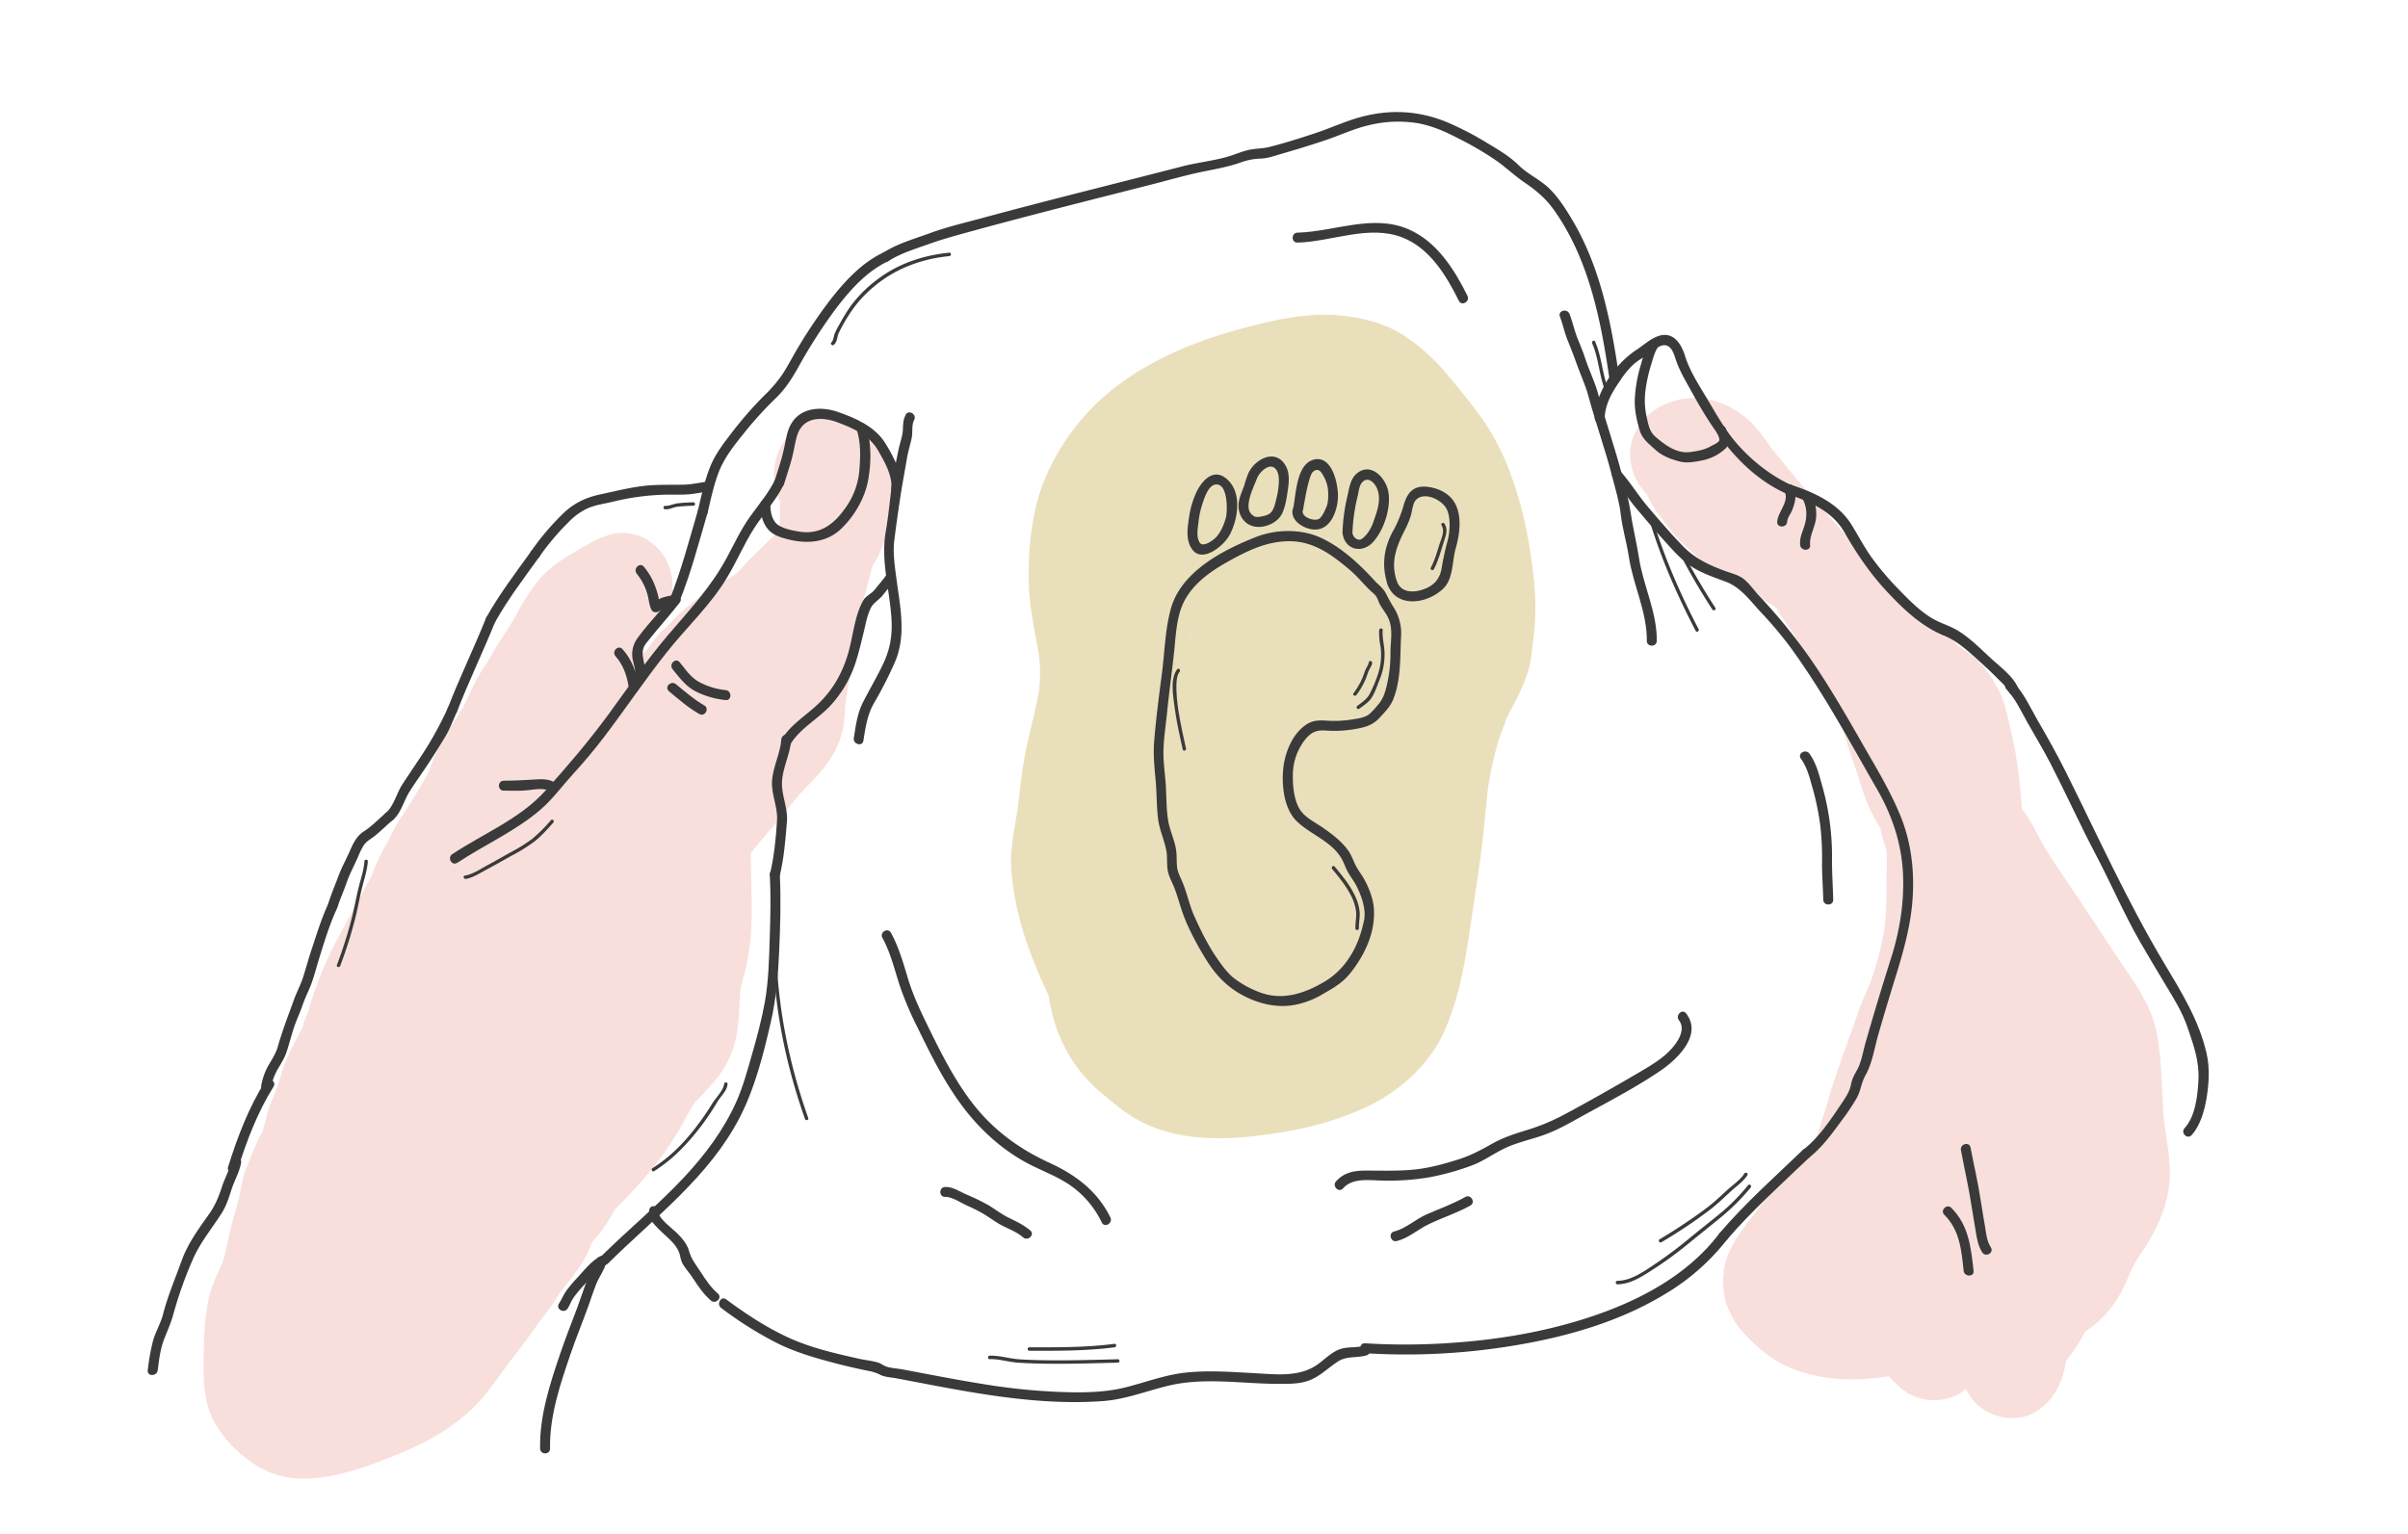 <?xml version="1.0" encoding="UTF-8"?> <svg xmlns="http://www.w3.org/2000/svg" viewBox="0 0 1376.28 877.04"> <defs> <style>.cls-1{fill:#f8dfdb;}.cls-2{fill:#eadfbb;}.cls-3{fill:#3a3a3a;}</style> </defs> <title>slepki_03</title> <g id="Слой_3" data-name="Слой 3"> <path class="cls-1" d="M285.47,691.44,285.3,693l1-7.57c-.25,1.5-.43,5-1.52,6.12l1.68-3.89c-.44,1-.91,1.9-1.42,2.83-.77,1.4-1.61,2.76-2.49,4.09-1.18,1.79-6.11,7.38-.28.72A172,172,0,0,0,266,717.51c-3,4.72,4.07-5-.4.66-2.45,3.09-4.87,6.21-7.23,9.37s-4.65,6.36-6.95,9.56c-4.73,6.59-9.64,13-14.4,19.59-.84,1.15-2.76,2.88-3.17,4.28,2.65-3.4,3-3.93,1.12-1.56-.77.93-1.56,1.84-2.37,2.74-1.13,1.23-2.3,2.43-3.53,3.56-.82.75-1.65,1.47-2.5,2.18l3.16-2.42c-1.79.58-3.85,2.69-5.48,3.7-1.41.87-2.85,1.71-4.3,2.51-3.4,1.88-6.89,3.59-10.4,5.25q-2.25,1.07-4.51,2.1l-3.27,1.47,3.49-1.46c-1.84,0-5,2-6.76,2.65s-3.43,1.23-5.16,1.81a140.49,140.49,0,0,1-24.25,5.94l7.58-1a35.3,35.3,0,0,1-5.14.12l7.58,1c-1.6-.22-3-.77-4.58-1,5.95,1.07,5,2.31,1.82.44-1-.59-4.65-3.33-.85-.32,4,3.18-.44-.45-1.22-1.19s-1.72-1.79-2.61-2.64c-3.76-3.57,3.63,5.52,1.15,1.47s1.38,6.5.49,1.35c-.26-1.5-.67-3-.9-4.48l1,7.58c-.63-5.71-.23-11.38-.06-17.1.18-6.1.15-12.14.88-18.21l-1,7.57c.52-3.68,1.67-7.16,2.4-10.78.6-3-1.4,3.09-1.35,2.87a13,13,0,0,1,1.07-2.26c1-2,2-3.94,2.84-5.95,4.16-9.38,5.93-18.61,8.33-28.48,1.84-7.62,4.67-15,6.07-22.75.65-3.54,1.41-7,2.27-10.44.66-2.68-1.11,2.6-1.14,2.63a18.19,18.19,0,0,0,1.17-2.58c1.05-2.29,2.16-4.57,3.29-6.82,4.6-9.12,7-18,9.84-27.68.24-.82.6-1.66.8-2.49.72-3-1.28,2.94-1.24,2.72.69-3.36,2.89-6.74,4.2-10,1.53-3.81,2.72-7.69,3.88-11.62.39-1.34,2.69-7.36.81-3.26s.78-1.18,1.35-2.15a123.42,123.42,0,0,0,5.88-11.15c4.08-9.06,6.7-18.14,9.75-27.51,1-3.16,2.29-6.25,3.39-9.38.34-1,2.84-7.39.84-2.74-1.91,4.46.94-1.42,1.56-2.52,4-7.18,8.15-14.42,11.74-21.83,3.41-7.06,7.82-13.55,11.17-20.62,1.53-3.25,3-6.61,4.23-10,1.79-4.79-2.91,5.73.23-.54,1.85-3.71,4-7.24,6-10.91,7.21-13.72,17.07-26.1,23.38-40.32,1.47-3.32,2.88-6.67,4.12-10.08.46-1.24,2.81-7.37,1-3.18s.73-1.1,1.31-2.08c1.21-2.06,2.54-4,3.88-6a144.17,144.17,0,0,0,11.07-19.2c3.65-7.72,8.26-14.37,12.62-21.64,2.23-3.73,4-7.67,6.43-11.29a125.25,125.25,0,0,0,7-10.85c1.82-3.44,3.52-6.95,5.49-10.31.41-.69.82-1.37,1.25-2,3-4.66-1.38.6-1.31,1.31-.09-.91,3-3.11,3.61-3.75,2.1-2.21-2.85,2.25-2.61,2a15.67,15.67,0,0,1,3.43-2.29c1.61-1,3.26-2,4.9-2.95s3.45-2.09,5.19-3.13a22,22,0,0,0,2.06-1.19c2.44-1.82-6.65,2.23-2,.87l-36.07-27.49a9.3,9.3,0,0,1-.06,2.11l1-7.57a13.49,13.49,0,0,1-.36,1.65c-1.06,3,3.32-6.25,1.53-3.41-.7,1.12-1.25,2.33-2,3.44s-2.27,2.64-2.74,3.92c-.17.46,4.19-5.31,2.43-3.14-.52.65-1,1.3-1.54,2A174.43,174.43,0,0,0,310.77,354c-1.84,3.23-4,6.2-6,9.34-3.14,5-5.3,10.66-7.26,16.18A212.68,212.68,0,0,0,291.37,401c-1.84,7.74-1,14.86.45,22.58,1.08,5.78,3.6,10.7,5.8,16.16,0,0-1.7-5.64-1.42-3a16,16,0,0,0,.56,2.24,51.91,51.91,0,0,0,2.73,7.83,41.08,41.08,0,0,0,9.71,14.67c20.14,18.72,50.23,8.78,66.63-9.85a131.21,131.21,0,0,0,9.7-12.68c1.74-2.56,3.72-7.44,6.25-9.15.37-.25-4.23,4.87-2,2.69.55-.54,1-1.18,1.57-1.75,1.51-1.63,3.1-3.19,4.67-4.77,3.14-3.14,6.29-6.27,9.34-9.5,2.61-2.76,5.39-5.36,8-8.09a78.62,78.62,0,0,0,5.7-6.78c1-1.31,2.15-3,3.29-4.29-.78.89-3.83,4.59-1.32,1.73A104.55,104.55,0,0,1,429,390.8c1-.92,4.48-2.88,4.73-4,0,.1-4.72,3.38-2.26,1.8,1-.63,1.88-1.34,2.84-2,7.8-5.19,15.56-9.91,22.94-15.75,6.18-4.9,11.35-10.82,17-16.28,0-.05,4.08-4.2,4.09-4.2-.3-.18-5.73,3.91-1.36,1.51a35.62,35.62,0,0,0,13.87-14c1.79-3.32,3-7,4.49-10.43,1.2-2.72-1.42,3.73-1.42,3.42a11.27,11.27,0,0,1,1.37-2.66c1.81-3.05,4.22-5.66,5.86-8.84a72.15,72.15,0,0,0,6.23-15.76c.66-2.84-1.24,2.83-1.25,2.85a23.4,23.4,0,0,0,1.45-3.13c1.65-3.7,3.56-7.53,4.5-11.51,3.52-14.87-.87-29.94-10.69-41.38-12-14-35.87-17.29-49.22-3.1a35.29,35.29,0,0,0-9.86,24.88A36.89,36.89,0,0,0,445.42,286c.76,1.78,1.46,3.6,2.36,5.32,1.3,2.5-2.13-7.16-1.25-2.05l-1-7.58a141.73,141.73,0,0,1,0,20.4l1-7.57c-1.91,11.92-5.34,23.67-8.44,35.32-1.48,5.56-2.72,11.17-4.09,16.75-1.94,7.9-1.25,15.41-2.22,23.26l1-7.58c-1.94,10.59-4.14,20.84-5.42,31.58l1-7.57c-1.26,7.65-1.63,15.3-2.64,22.94l1-7.57a24.2,24.2,0,0,1-.71,2.91q-1.49,4.2,1.26-2.82a14,14,0,0,0-2.17,3.61q4.64-5.81,1.88-2.44c-.61.72-1.24,1.43-1.88,2.12-1,1.06-2,2.08-3,3.1-5.53,5.68-10.39,11.76-15.41,17.88-5.71,7-11.75,13.65-17.38,20.69-3.91,4.88-7.92,9.76-11.5,14.89-3.44,4.95-5.61,10.71-7.72,16.31-6,15.94-11.43,32.33-16,48.75-2.34,8.48-4.86,16.92-7.19,25.39-2.87,10.38-3.35,20.89-4.58,31.5l1-7.57a76.44,76.44,0,0,1-2.31,9c-.41,1.29-.85,2.57-1.31,3.84-2.18,6,1.67-3.26.4-.74a114,114,0,0,1-9.52,15,128.78,128.78,0,0,0-18.91,40.08c-.39,1.37-.89,2.7-1.3,4.06q-1.11,3,1.16-2.69c-.38.83-.78,1.64-1.19,2.45-1.49,3-3.14,5.91-4.72,8.85C303,660.91,300.29,666,297.34,671c-2.72,4.6,4.52-5.08,1-1.13-1,1.09-1.93,2.17-3,3.19-.82.8-4.37,3.65-.49.66s.1-.22-.87.39c-5.91,3.66-12.33,6.31-18,10.37l34.54,44.76a42.46,42.46,0,0,0,4.56-4.92c1.7-2.1,3.33-4.28,5-6.43.66-.86,3-3.91.37-.49-2.77,3.57,1.33-1.68,2.13-2.72,2.77-3.56,5.55-7.12,8.25-10.73a122.73,122.73,0,0,0,13.84-22.8c8.49-18.82,13.66-38.67,19.35-58.46,10.58-36.85,17.74-75,31-111,1-2.63,2-5.25,3-7.85.4-1,2-4.85.34-.91-1.9,4.39.55-1.26.74-1.71,2.08-4.8,4.23-9.58,6.52-14.29,2.21-4.53,4.73-8.9,7-13.42,2.13-4.29,3.94-8.65,6.86-12.5l-39,10.23a23.07,23.07,0,0,1-7.84-7.78q-3-7.83-1.91-4.5c.18,1.25.63,2.51.84,3.78l-1-7.58c1.58,12,1.67,24.44,1.75,36.49.12,15.48,1.31,31.27-.47,46.68l1-7.58c-1.29,9.41-4.55,18.31-5.82,27.74s-1.19,19.05-2.21,28.53l1-7.58c0,.18-.56,3.78-.83,3.75-.62-.07,4.22-7.21,1-2.79-.41.56-1.18,2.48-1.79,2.7.66-.24,4.89-6,1.49-2.19-3.15,3.48-6.68,6.61-9.76,10.17-9,10.35-14.14,22.57-21.56,33.9l-1,1.46q-2.08,2.89.16,0t.1-.14l-1.07,1.32c-1.8,2.21-3.61,4.4-5.46,6.56-3.9,4.56-7.93,9-12.16,13.26s-8.72,8.2-13.29,12.1,5.36-3.83.37-.27c-.92.66-1.84,1.34-2.77,2-2.81,2-5.7,3.78-8.64,5.51l41.86,32.19c.86-4.32-3.39,6.09-.32.14.75-1.43,1.49-2.85,2.16-4.32,2.52-5.54,4.82-11.21,7-16.89,3.16-8.16,6.29-16.32,9.5-24.46,6.32-16,12.66-32.05,18.51-48.26,12-33.12,20.13-67.06,28.44-101.23,2.23-9.15,4.49-18.3,7-27.36,1.3-4.6,2.68-9.18,4.26-13.7q1-3,2.17-5.88c.4-1,1.87-4.81.28-.74-1.77,4.49.53-1,.78-1.52l-52.09-6.81a59.7,59.7,0,0,1,2.93,11.63l-1-7.57a71.28,71.28,0,0,1-.1,17l1-7.58c-1.4,10-4.94,18.76-8,28.23.35-1.09,2.44-5.58.86-2.08-.47,1-.92,2.06-1.4,3.08-1,2.26-2.1,4.52-3.21,6.74a131.66,131.66,0,0,1-6.78,12q-1.71,2.68-3.54,5.28c-.6.86-1.23,1.7-1.84,2.56-2.25,3.1,1.12-1.28,1.58-2-2.24,3.63-5.82,6.95-8.76,10a207,207,0,0,1-20.75,18.73l44.76,5.77a13.84,13.84,0,0,1-1.63-2.37q2.58,6.82,1.6,3.62c-.3-1.63-.71-3.22-.95-4.88l1,7.58a85.09,85.09,0,0,1,.19-20.67l-1,7.57a174.34,174.34,0,0,1,5.56-25.54c1.32-4.49,2.81-8.94,4.43-13.34.72-1.94,1.46-3.86,2.23-5.78,2.69-6.68-2.17,4.65.23-.55A299.62,299.62,0,0,1,393.87,449c2.33-3.34,4.76-6.61,7.19-9.89,1.8-2.35,1.4-1.84-1.21,1.56l2.31-2.93q2.34-2.93,4.73-5.8c6-7.22,12.19-14.25,18.54-21.15a268.86,268.86,0,0,1,19.3-19.49c1.36-1.21,2.76-2.37,4.16-3.54q3.63-2.91-1.62,1.21l2.65-2c1.8-1.33,3.63-2.64,5.54-3.82q1.41-.87,2.88-1.65-6.79,2.4-3.11,1.37l-7.57,1,.9,0-7.57-1q-18.83-18.53-13.29-9.39-2.71-7.31-1.72-3.06l-1-7.58a24.32,24.32,0,0,1-.07,5.46l1-7.58a41.7,41.7,0,0,1-1.35,5.64c-.75,2.35-4,8.24.26-.08-1.79,3.51-3.24,7.18-5.11,10.66a102.11,102.11,0,0,1-6.06,9.83c-.63.9-1.27,1.79-1.93,2.67q4.2-5.37,1.4-1.87c-1.47,1.68-2.88,3.4-4.4,5a224.09,224.09,0,0,1-20.19,18.65c-8.61,7.28-16.22,13.72-23,22.9l39-10.23c13.94,7.88,11.5,20.42,10.24,12.1l1,7.58a110.89,110.89,0,0,1,.94-20.61l-1,7.57a191.36,191.36,0,0,1,5.23-24.13c.81-3,1.69-6,2.37-9.06a51.14,51.14,0,0,0,.41-21.72c-1.74-9.51-11-17.44-19.91-19.9s-21.63-.38-27.73,7.33c-11.49,14.53-20.54,31.51-29.74,47.6S328.07,443,318.89,459.12c-17.76,31.25-35.72,62.63-55.83,92.44-5,7.46-10.13,14.88-15.2,22.31-1.3,1.89-2.6,3.77-3.93,5.64-.61.86-5.27,7.07-2.35,3.31,2.69-3.46.3-.41-.4.44s-1.43,1.72-2.16,2.57c-1.62,1.86-3.3,3.65-5.05,5.4l48.66,20.15c.08-2.43.29-4.82.61-7.23l-1,7.57c1.72-11,5.38-21.52,8.21-32.22,3-11.17,5.76-22.37,8.57-33.57,5.67-22.58,12.45-44.87,18-67.47l-27.48,20.93h.36l-7.57-1q-16.35-11.5-11-6.28l-3.63-4.72c0,.46,1,1.58,1.26,2.06.45.81.82,1.65,1.24,2.46,2.61,5.13-2-5.17-1.17-2.84s1.86,4.73,2.6,7.17l-1-7.57h0l56-7.58,0-.11c-5-14-19.69-24.88-35.06-19.9-14.07,4.55-24.94,19.91-19.91,35.06a164.56,164.56,0,0,1,6.56,29.29l-1-7.58a303.12,303.12,0,0,1,2.46,39.72c0,14.26-2,28.57-1.56,42.8.45,14.88,12.78,29.2,28.5,28.5,15.28-.69,28.69-12.53,28.5-28.5-.3-25,.35-50,1.26-75,.45-12.31,1.18-24.54,2.18-36.82.4-5,.88-10,.93-14.95.09-10.89-4.79-24.61-15.6-29.22-8.75-3.72-16.3-5.26-25.37-1.43a28.18,28.18,0,0,0-16.5,18.47c-11.1,37.51-16.88,76.55-26,114.59-9.18,38.31-19.56,76.36-29.78,114.4-2.86,10.67-5.72,21.34-8.82,32-3,10.38-6.94,20.48-8.85,31.16h55a172.59,172.59,0,0,1-7.8-33.66l1,7.58a249.4,249.4,0,0,1-1.78-42.23c.56-13.34,1.16-27,2.7-40.32l-1,7.58c.45-2.9,2.66-7.82-1.3,1l-52.09-6.81.29,1.93-1-7.58a92,92,0,0,1-.21,22.73l1-7.57c-2.14,15.28-5.25,30.76-10.56,45.28-.59,1.6-1.37,3.22-1.88,4.86,2.39-7.76.58-1.38-.32.56q-2.43,5.26-5.24,10.34c-2,3.66-4.22,7.19-6.48,10.7l-2.19,3.42q-2.5,3.57,1.9-2.47,6.28-4.23,2.56-2.1H209.8a22.38,22.38,0,0,1,7.68,7.82l-.52-.87c-2.09-3.75,2.21,7.12,1.19,2.67-.49-2.13-1.11-4.23-1.53-6.39-1-5.25-2-10.5-2.76-15.81l1,7.58a99.52,99.52,0,0,1-.49-23.77l-1,7.57a78.07,78.07,0,0,1,3.32-13c1.89-5.85-2.9,5.86-.18.37,1-2.09,2-4.19,3.1-6.25,1.83-3.49,3.88-6.85,5.68-10.35.82-1.57,1.52-3.21,2.35-4.78.41-.8.86-1.59,1.35-2.35a17.67,17.67,0,0,1-6.81,6.59l-39-10.23c.62,1,2.61,5.28.74.75-1.94-4.69-.07.21.16,1a56.82,56.82,0,0,1,1.54,7.75l-1-7.57c1.67,13.61,1,27.26-.79,40.83l1-7.58a308.45,308.45,0,0,1-9.43,43c-2.09,7.16-4.62,14.12-7.3,21.07-1,2.5-1.78,5-2.67,7.55-2.05,5.87,2-3.6.64-1.21a33.37,33.37,0,0,1-2.55,4.1L215.62,782a29.79,29.79,0,0,1-.82-3.63l1,7.58a55.69,55.69,0,0,1,.26-14.59l-1,7.57c1.92-13.49,4-27.27,7.76-40.39q.62-2.14,1.35-4.26c.29-.83.6-1.66.92-2.49q1.17-3-1.22,2.73c1.77-2.28,2.64-5.88,4-8.47,4.67-8.89,9.43-19.51,5.45-29.7-3.72-9.54-9.55-17-19.9-19.9a28.7,28.7,0,0,0-27.73,7.33c-4.48,4.47-7.91,10.24-11.64,15.39-1.47,2-5.44,6,1.12-1.35-.7.79-1.33,1.64-2,2.42s-1.93,1.7-2.68,2.65q7.2-5.19,3.86-3.1,8.85-3.15,5-2.23l7.58-1a3.27,3.27,0,0,1-1.08,0l7.58,1-.5-.17,20.92,27.48A23,23,0,0,1,214,721l-1,7.58a36.11,36.11,0,0,1,1.24-4.81c1.92-5.7-2.42,4.91-.3.55,1.55-3.18,3.13-6.35,4.61-9.56q5.35-11.58,11.67-22.66a430.42,430.42,0,0,1,28.83-43.7q1.88-2.54,3.8-5.06c4.22-5.56-2.64,3.31.55-.74,2.89-3.66,5.78-7.31,8.72-10.92,5.68-7,11.47-13.89,17.26-20.78,12.55-15,25-30,36.84-45.45,6.19-8.08,12.13-16.35,17.92-24.71q4.43-6.36,8.64-12.86c1.18-1.82,2.32-3.67,3.45-5.52.39-.64.79-1.26,1.17-1.9,2.72-4.64-4.47,4.93-.85,1.2,10.4-10.71,11.46-29.79,0-40.3-11.24-10.32-29.21-11.43-40.3,0-7.06,7.27-11.85,16.67-17.49,25q-8.08,12-16.71,23.59c-1.47,2-3,4-4.48,6-.47.62-2.48,3.24,0,.07,2.56-3.34,0,0-.64.79q-4.61,5.85-9.33,11.61c-5.9,7.21-11.89,14.34-17.89,21.47-25.05,29.81-49.91,60.24-69.13,94.25-4.71,8.35-8.76,17-13,25.58-5.4,11-11.26,22.51-10.73,35.18.55,13.24,8.58,23.29,20.92,27.49,13.92,4.73,28.64-3.23,37.37-13.78,3.52-4.27,6.82-8.74,10-13.26.92-1.31,1.88-2.6,2.79-3.92,2-2.87-3.44,4.4-3.07,4A16.48,16.48,0,0,1,226,724.1l-47.64-12.57.26.65-1-7.58v.83l1-7.57c-1,4.16,3.81-7.2,1-2.23-.69,1.2-1.31,2.41-1.93,3.65-2.4,4.87-4.52,9.89-6.56,14.92a129.36,129.36,0,0,0-6.56,23.35c-3.89,19.31-8.89,40.15-3.88,59.63,2.81,11,12.77,18.94,23.69,20.41a27.2,27.2,0,0,0,14.77-2c6.17-2.6,9.54-6.33,13.63-11.66,4.43-5.77,6.53-13.27,8.87-20.08,2.08-6,4.58-11.88,6.56-17.95a307.59,307.59,0,0,0,9.7-38.44c2.79-14.73,4.86-29.9,4.74-44.93-.12-15.6-1.91-32.3-10.22-45.87-7.4-12.09-26.35-19.53-39-10.22-6,4.43-11,9-14.66,15.61-2,3.66-3.82,7.43-5.85,11.09-5.25,9.5-10.21,19.53-13.07,30-5.49,20.14-2.19,40.9,1.66,61,1.79,9.33,5.09,19.21,12.09,26,9.82,9.5,23.82,12.53,36.22,5.75,6.81-3.73,11.69-9.55,16-15.88A189.62,189.62,0,0,0,251,706.11a262.74,262.74,0,0,0,6.37-29.38,181.65,181.65,0,0,0,2.68-22.54c.29-7.67-.78-15.17-1.93-22.75-.64-4.3-4.32-9.57-7.33-12.58A28.05,28.05,0,0,0,234.43,611c-10.27-1.38-23.79,3.37-28.4,13.6a63,63,0,0,0-5.78,23.67c-.3,4.36-.36,8.72-.72,13.07-1,12.12-2,24.25-1.89,36.42.16,23.71,3,48.39,10.83,70.85,4,11.49,14.46,21.5,27.48,20.92,11.75-.53,25.23-8.36,27.48-20.92,1.65-9.16,4.74-17.9,7.51-26.75,3-9.52,5.51-19.2,8.13-28.82,5.2-19.17,10.19-38.4,15.29-57.6,10.11-38.09,19.85-76.24,27.79-114.85,4.42-21.48,8.49-43,14.72-64.09l-41.86,17,.58.25-10.23-10.22q-2.83-8.82-2-4.52l-1-7.58c.57,9.12-1,18.57-1.75,27.65-.91,11.3-1.18,22.65-1.56,34-.77,22.4-1.26,44.81-1,67.23h57c-.32-10.36,1-20.76,1.35-31.11.32-9.45.27-18.9-.2-28.34-1-20.11-3.26-40.76-9.62-59.94l-55,15.16,0,.1c4.77,13.49,16.62,22.39,31.27,20.42,13.31-1.79,25.48-13.77,24.71-28-.46-8.67-4.08-16.41-7.6-24.22-5.46-12.14-16.35-22.25-30.46-22-12.25.18-24.47,8.69-27.48,20.92-5.94,24.16-13.12,48-19.19,72.13-3,11.8-5.89,23.62-9.12,35.35-3.69,13.43-7.61,26.52-8.11,40.59-.41,11.3,7.49,21.82,17.52,26a28.59,28.59,0,0,0,31.13-5.9C286.72,619.06,296,603.87,306,589.45c10.19-14.73,19.81-29.79,29.05-45.14,18.82-31.24,36.72-63,54.7-94.71,4.91-8.67,9.86-17.31,15-25.85q3.88-6.48,7.86-12.91c1.29-2.09,2.65-4.15,3.82-6.3s5.45-8.14,0-1.21l-47.64-12.57.21,1.14-1-7.58a11.74,11.74,0,0,1-.09,2.65l1-7.58c-1,6.2-3.06,12.26-4.63,18.33a188.17,188.17,0,0,0-4.74,27.09C357.58,442.6,358,463,375.75,473.09c6.21,3.51,15,5.12,22,2.87,7.48-2.42,12.38-6.81,17-13.1-4.88,6.6-1.56,2.15-.17.76,1.17-1.16,2.41-2.24,3.66-3.31,2.1-1.79,4.27-3.49,6.38-5.25,5.67-4.72,11.32-9.47,16.71-14.51,10.79-10.08,20.57-21.88,27.6-34.9,6.91-12.78,14.17-28,13-42.87-1-13-6.85-24.89-18.2-31.84-12.43-7.6-27.17-3.54-38.48,3.86-24.78,16.22-45.07,39.61-63.42,62.59-19.54,24.46-35.73,50.24-47.79,79.17A202.3,202.3,0,0,0,301,520.05c-1.6,9.37-3.08,19.1-2.48,28.63.63,10,1.9,21.46,8.22,29.71,5.68,7.4,11.28,12.32,20.83,13.61s16.58-2,23.94-7.84c20.32-16.26,38.26-36.07,49.72-59.62,13.63-28,25.1-60.94,14-91.86-3.93-10.89-11.83-18.82-23.7-20.41-10.41-1.4-23.59,3.42-28.39,13.61C347.41,459,341.5,495.75,332.49,531c-8.74,34.23-20.93,67.19-33.86,100-3.59,9.11-7.21,18.2-10.69,27.35-.86,2.26-1.72,4.53-2.62,6.78-.33.85-.69,1.69-1,2.53-1.31,3.38,3.14-6.48.37-1s-6,11-7.21,17c-2.28,11.49.66,22.57,10.21,29.95a28.6,28.6,0,0,0,31.65,2.23,181.52,181.52,0,0,0,38.86-31.32c11.76-12.32,22.83-25.7,31.08-40.63,1.83-3.31,3.61-6.65,5.52-9.9.9-1.52,1.87-3,2.77-4.51,2.44-4.09-5.19,5.63-1,1.3a176.72,176.72,0,0,0,13.72-15.11c7-9.11,10.23-18.2,11.51-29.66.88-8,.9-15.91,1.6-23.85l-1,7.57c.79-5.74,2.7-11.16,4-16.78a126.48,126.48,0,0,0,3-23.27c.55-12.36-.15-24.83-.22-37.2-.06-10.27-.81-20.46-1.22-30.71-.64-15.86-4.45-30.94-18.84-39.87-5.93-3.68-15.29-5-22-2.87-7.53,2.43-12.29,6.85-17,13.09-4.88,6.43-8.1,14.62-11.77,21.79-5.05,9.87-9.36,20.11-13.64,30.33C337.42,501.83,332,520,327.22,538.38s-9.11,36.67-14.19,54.88c-5.15,18.45-9.89,37.26-16.3,55.32-.69,1.95-2.38,4.55-2.49,6.55,0-.54,2.9-6.34.78-2-.52,1.06-1,2.13-1.53,3.19a108.4,108.4,0,0,1-7.78,13c-1.51,2.21-3.11,4.35-4.7,6.5-.5.67-2.47,3.17.06-.05,2.86-3.65-.45.56-1.06,1.35-2.58,3.3-5.12,6.62-7.68,9.93-3.06,3.94,1.21-1.78,1.35-1.79-.74.09-2.95,3.1-3.51,3.6-10.49,9.58-10.51,26.71-2.22,37.43,8,10.35,25.17,15.64,36.76,7.34,6.09-4.36,13.08-7.09,19.31-11.2a79.4,79.4,0,0,0,21.7-21.53c4-5.65,6.8-11.93,10.08-18,4.41-8.16,8.67-16.52,11.14-25.51.45-1.64.86-3.29,1.33-4.93.22-.82.47-1.63.73-2.44q1.54-4.25-.95,2c1-.75,1.74-3.66,2.28-4.72.8-1.55,1.64-3.08,2.5-4.59,3.69-6.45,8.35-12.12,12.42-18.29,4.84-7.36,8.17-16,10.81-24.36,2.78-8.81,3.21-17.77,4.05-26.89l-1,7.57c1.32-8.73,4-17,6.34-25.43s4.48-17,7.19-25.35,5.27-16.55,8.11-24.75c1.32-3.85,2.83-7.63,4.09-11.5q1.62-4.21-1,2.26c.45-1,1-2,1.49-2.92a57.27,57.27,0,0,1,3.54-5.1q1.92-2.5-1.52,2c.79-1,1.59-2,2.39-3,1.41-1.76,2.83-3.5,4.27-5.24,2.87-3.46,5.79-6.86,8.73-10.27,5.51-6.38,10.45-13.31,16.25-19.43s12.08-12.25,16.55-19.71a51.83,51.83,0,0,0,6.08-14.81c1.43-6.2,1.09-12.18,1.85-18.38l-1,7.58c1-5.52,1.78-11.06,2.39-16.63l-1,7.57c.81-5.9,2.29-11.65,3.45-17.49,1.5-7.52,1.21-14.61,1.92-22.09l-1,7.58c2.71-15.67,7.9-30.93,11.42-46.43a111.82,111.82,0,0,0,3.05-28.74c-.19-5.65.2-10.71-1.08-16.39a49.5,49.5,0,0,0-3.58-9.64c-3.08-6.73,1.07,5,.37.21l1,7.58.05-1.37-1,7.58q2.81-13.26-16.45,15.57l-7.57,1h1l-7.57-1c-3.11-.68-6-3.13-8.35-5.14,3.29,2.83-3.12-5.08-1.64-2.24s-1.79-6.18-1.23-3.13c.2,1.09.56,2.15.75,3.25l-1-7.57a23.7,23.7,0,0,1,.06,3.86l1-7.58c-.23,1.44-1.05,3-1.17,4.36,0,.06,2.52-5.6,1.14-2.9-.4.76-.73,1.56-1.08,2.35a104.51,104.51,0,0,0-4.29,10.77c-.24.74-.49,1.48-.71,2.22-1.13,3.84.78-2.58,1.33-2.87-.67.35-1.53,2.92-2,3.63-.81,1.3-1.75,2.49-2.64,3.73-3.26,4.52-5.14,9.73-7.25,14.86-.1.24,2.9-5.9,1.31-3.24a10.19,10.19,0,0,0-1,2c.1-.38,9.12-8.4,7.69-7.93a10,10,0,0,0-1.36.66c-5,2.53-8.74,6.67-12.66,10.51-2.63,2.57-5.26,5.12-7.8,7.77-2.33,2.42-5.46,6.82-8.61,8.15-.31.13,5.13-3.73,2.57-2-.67.45-1.31,1-2,1.41-1.33.93-2.69,1.82-4.05,2.7-3.05,1.95-6.2,3.73-9.22,5.73a124.54,124.54,0,0,0-21.89,18.1,141.71,141.71,0,0,0-10.49,13.06s3.89-4.33,1.7-2.37c-.63.56-1.19,1.29-1.78,1.9-1.4,1.46-2.88,2.85-4.31,4.27C363,378,357.29,383.87,351.7,389.74a113.76,113.76,0,0,0-11,13.85c-1.05,1.52-2.06,3.07-3.09,4.6-.66,1-2.05,4.11-3.14,4.57-.34.15,4.13-4.9,2.06-2.64-.72.77-1.36,1.6-2.09,2.36-1.21,1.29-2.62,2.35-3.86,3.59,4.74-4.77,3.82-2.75,1.95-1.65l-2.79,1.66c-.8.49-3.6,1.68.52-.15,4.28-1.89.19-.41-.93-.21l7.57-1a12.56,12.56,0,0,1-2.74.05l7.57,1q-3.06-.66,1.08.84a14.84,14.84,0,0,1,6.23,4.19c-2.56-2.54,2.14,2.83,2.25,3-.94-1.8-.84-1.49.28.94s1.17,2.77.49.59a32.22,32.22,0,0,0-.92-3.73,62.58,62.58,0,0,0-3.6-9c-2.19-4.63,1.2,4.56.48,1.13-.59-2.83-1.35-5.55-1.74-8.44l1,7.58a19.13,19.13,0,0,1,0-4.28l-1,7.57c1.82-7.44,4.16-14.91,6.47-22.22q1.65-4.23-.86,2a30.05,30.05,0,0,1,1.63-3c.87-1.45,1.87-2.81,2.81-4.21,2.4-3.57,4.4-7.35,6.59-11,1-1.72,2.06-3.42,3.16-5.08.69-1,4.72-6.47,1-1.67s0,0,.75-.91c2.19-2.79,4.39-5.58,6.49-8.44,5.95-8.08,10.3-18.16,10-28.36-.62-18.12-17.77-32.86-36.08-27.48-7.38,2.17-13.72,6.14-20.24,10-7,4.16-14.19,8.88-19.49,15.13A101.24,101.24,0,0,0,295.91,350c-2.86,5.52-6.35,10.43-9.68,15.64-3.43,5.37-6.2,11-9.84,16.23-3.78,5.47-6.45,11.53-9.32,17.49a114.49,114.49,0,0,1-8.48,14.73,105,105,0,0,0-12.28,23.8c-.34.93-2,4-1.77,4.95-.53-2.49,2.57-5.22.71-1.92s-3.55,6.54-5.48,9.74c-3.49,5.76-7.06,11.42-10.79,17-3.3,5-5.68,10.52-8.6,15.74a105.09,105.09,0,0,0-4.8,9.47c-1.22,2.8-2.4,5.61-3.5,8.46s-.82,2.26.88-1.95c-.48,1-1,2-1.5,3C205.31,514,199,525.44,192.75,537a213.64,213.64,0,0,0-16.7,41.5c-.47,1.57-3.16,7.08-2.68,8.24l1.51-3.5c-.48,1.1-1,2.19-1.52,3.28-.66,1.36-1.36,2.7-2.08,4-4.16,7.69-8.05,15.24-10.55,23.68-.93,3.12-1.82,6.22-3,9.26a38.93,38.93,0,0,0-1.57,3.94l1.5-3.57c-1.23,2.79-2.4,5.6-3.53,8.43-1,2.75-1.71,5.56-2.42,8.39-.42,1.7-.81,3.41-1.28,5.09-.31,1.13-.65,2.25-1,3.35q-1.58,4.27.82-1.93c-1.45-.24-9.65,21-10,22.1-2.3,6.29-2.81,13.16-4.69,19.6s-3.71,13-5.12,19.65c-.63,3-1.21,5.93-1.92,8.86-.15.62-1.69,4.76-1.43,5.18q2.82-6.28.93-2.21l-.72,1.47c-3.53,7.27-7,14.64-8.44,22.63a156.32,156.32,0,0,0-2.36,26.25c-.21,15.22-1.18,30.74,7.18,44.34,8.44,13.75,24.14,26.81,40.34,29.48,16.53,2.73,34.16-2.14,49.7-7.86,14.76-5.44,30.57-11.85,43.51-21a95.49,95.49,0,0,0,20.36-18.73c5.59-7,10.69-14.39,16.1-21.54,1-1.32,14.36-18.66,14-19.07.16.17-4.16,5.28-.55.75,2.44-3.07,4.94-6.1,7.18-9.32,2-2.88,3.93-5.87,5.78-8.85,3.31-5.33-4.08,5-.41.48,1.34-1.65,2.65-3.32,3.95-5A149.94,149.94,0,0,0,332.66,722c5.94-9.51,8.64-19.56,9.81-30.6.72-6.82-3.7-15.51-8.34-20.16-4.95-4.94-13.06-8.66-20.16-8.34-7.37.33-15,2.75-20.15,8.34-5.41,5.9-7.51,12.23-8.35,20.16Z"></path> <path class="cls-1" d="M1125.37,752.05c-9.59-9.59-19.75-18.41-28.95-28.4-1.92-2.09-3.92-4.1-5.79-6.24-3.16-3.6-.23.67,1.09,1.57-1.14-.78-1.27-3.28-2.38-3.93q2.43,6,1.19,2.92c-.34-.83-.66-1.66-1-2.5-.6-1.66-1.16-3.35-1.66-5.05a80.79,80.79,0,0,1-2.3-10.45l1,7.58a74.61,74.61,0,0,1,.11-19.12l-1,7.58c2.39-16.12,8.46-31.52,12.83-47.17,2.27-8.13,4.81-16.18,7.49-24.18s6.18-15.76,9-23.75c.67-1.95,1.21-3.94,1.81-5.91.25-.82.63-1.69.8-2.53.59-2.89-1.25,2.62-1.27,2.66,2.51-5.43,4.83-11,7-16.56a167,167,0,0,0,7.1-23.88c4.06-18.58,4.78-37.1,4.79-56,0-10.1.37-20.31-2.76-30.08s-6-19.44-11.07-28.33c-.91-1.59-1.79-3.19-2.68-4.8-2.25-4.1,1.45,5.61.56.92-.82-4.39-2.58-8.8-4-13-2.67-7.78-5.48-15.51-7.24-23.57a110.52,110.52,0,0,0-10.83-28.85c-3.8-7.06-7.7-14.74-12.47-21.19-1.6-2.15-3.26-4.31-5-6.37-.26-.32-1.51-1.43-1.54-1.81s3.83,6.47,1.57,1.95c-.38-.76-.79-1.52-1.18-2.27a107.23,107.23,0,0,0-6.3-10.5c-5.26-7.76-10.11-16.67-16.76-23.29a85.52,85.52,0,0,0-23.83-16.27c-1.63-.73-3.32-1.41-5-2.1s-3.31-1.4-5-2.08l3.68,1.57c-1.93-1.21-4.14-2-6.09-3.22-.72-.46-1.41-1-2.14-1.46-3-1.87,4.25,3.68,1.67,1.27-1.68-1.58-3.5-3-5.22-4.59-3.18-2.87-6.5-5.58-9.7-8.43-1.59-1.41-3.11-2.9-4.57-4.45-.72-.77-1.4-1.58-2.11-2.36-2.54-2.8.76,1.28,1.42,2a56.6,56.6,0,0,1-7.94-12,45.35,45.35,0,0,0-4.48-7.34c-1-1.29-2-2.69-3.09-3.9-3.88-4.18.86-.89,4.51,9v15.15l-10.94,14q-7.49,2.8-4.25,1.81c.74-.08,1.53-.38,2.28-.5l-7.58,1a14.35,14.35,0,0,1,2.93-.06l-7.58-1c.68.09,1.41.31,2.08.37,3.29.29-5.76-3.07-2.93-1.24,2.24,1.43-2.93-2.25-2.85-2.34s1.51,1.44,1.62,1.54c1,1,3,2.7,3.58,4.09.12.32-3.81-5.11-2-2.6.75,1.08,1.55,2.13,2.33,3.18,5.9,7.95,12.21,15.59,18.5,23.23,11.31,13.71,23.31,26.76,35.19,40,5.77,6.4,11.66,12.69,17.46,19.07,5.43,6,10.17,12.57,16.4,17.78,4.28,3.58,8.77,6.93,13.33,10.16,1.63,1.15,3.24,2.33,4.89,3.45.76.51,3.2,2.4-.23-.26-3.83-3,.1.31.67.87,2.41,2.4,4.55,5.06,7.12,7.29s5.48,4.37,8.29,6.43c.87.64,1.74,1.3,2.64,1.91,2.92,2-4.52-3.88-1.94-1.53,1.59,1.45,3.11,3,4.71,4.45,2.06,1.8-1.82-2.24-1.83-2.52,0,.92,1.74,2.66,2.2,3.47.21.38,1.19,1.74,1.12,2.16.05-.3-1.87-6.4-1.16-2.28.37,2.13.83,4.29,1.23,6.43.84,4.45,2.31,8.71,3,13.2.75,4.84,1.6,9.66,2.29,14.5l-1-7.57a237.8,237.8,0,0,1,.12,60l1-7.58c-.65,3.79-1.66,7.51-2.26,11.31a61.87,61.87,0,0,0,.07,21.67c1.5,9.34,5.14,18,9.09,26.57,6.35,13.73,16.29,25.35,24.06,38.29,1.84,3.07,3.77,6.1,5.48,9.25.83,1.51,1.54,3.08,2.32,4.62,2.52,5-2.37-6.3,0,.36a172,172,0,0,1,5.78,20.81c3.51,15.61,7.68,31.22,9.83,47.1l-1-7.58a125.54,125.54,0,0,1,.25,30.93l1-7.58c-1.68,11.51-6.16,22.35-9.3,33.51-.73,2.6-4.44,10.16-.45,2.44-1.17,2.25-2.13,4.6-3.36,6.83-.67,1.21-1.46,2.35-2.12,3.56-2.62,4.81,3.19-3.71,1.06-1.38s5.47-3,1.21-.92c-4.59,2.25,6.24-1.28.92-.3l7.57-1a10.07,10.07,0,0,1-3-.17l7.58,1q-4.23-1.25,2.42,1.16a25.76,25.76,0,0,1-2.79-1.83q5.64,4.46,2.26,1.61c-.76-.67-1.51-1.37-2.24-2.09-1.48-1.45-2.89-3-4.24-4.56-.69-.8-1.35-1.62-2-2.44q4.23,5.52,1.59,1.94a188.58,188.58,0,0,1-12.51-21.65c-1.06-2.19-2-4.41-3.09-6.61q-1.85-4.22.72,1.82-.69-1.68-1.35-3.36a118.74,118.74,0,0,1-4.41-13.78,276.13,276.13,0,0,1-5.55-29.5l1,7.57c-1-7.94-1.52-15.86-.46-23.83l-1,7.58a114.84,114.84,0,0,1,4.34-17.22c.83-2.55,1.7-5.09,2.55-7.64.35-1,.6-3.44,1.4-4.26l-2,4.64a24.91,24.91,0,0,1-14.34,10.66l-7.57,1a2.75,2.75,0,0,1,1.21,0l-7.58-1c.54.16-7.67-3.73-4.9-2,.37.23-6.59-5-3.82-2.77.81.65,3.16,3.87-.32-.64-3.19-4.15-1.34-1.79-.69-.81,1.44,2.21,2.82,4.44,4.17,6.71,5.12,8.64,10.75,17,15.2,26,.51,1,1,2.08,1.49,3.11,1.67,3.45-.42-1-.81-2.09.76,2.14,1.68,4.23,2.45,6.38,1.63,4.56,3,9.21,4.19,13.91,2.57,10.33,4,20.89,5.42,31.42l-1-7.57c2.85,21.54,6,44.52,3.17,66.26l1-7.58c-.19,1.24-.58,2.49-.73,3.73q-1.21,4,2.1-4.63-3.61,6.48,8.84-8.57l39,10.22c-1.4-2.58-2.48-5.37-3.92-7.93,3.69,6.57,1,2.21.21.18-.52-1.41-1-2.82-1.49-4.24-2-5.94-3.65-12-5.2-18.06a352.47,352.47,0,0,1-7.88-39l1,7.58a269.88,269.88,0,0,1-2.42-35.36c0-5.76.08-11.52.11-17.28,0-5.36-.4-10.88.31-16.2l-1,7.58c.92-4.2,2.18-8,2.77-12.31s.7-8.73,1.15-13.12l-1,7.57c2.24-15,11.28-29.13,6.88-44.79a65,65,0,0,0-5-11.87c-.5-1-2.53-5.12-.46-.76s.26-.14-.13-1.21a83.93,83.93,0,0,0-6-13.59c-.31-.53-2.3-3.35-2.18-3.71l1.42,3.79a16.8,16.8,0,0,1-.58-3.07l1,7.57c-.54-5.62-1.38-11.16-2.35-16.72l1,7.58a22.19,22.19,0,0,1,0-5.87l-1,7.58c1.76-10.45,3.55-20.89,5.1-31.37,1-6.95,2.44-14.06,2.91-21,.31-4.62-.11-9.23.29-13.85l-1,7.58c.36-2.33,2.12-6.47-1,.26l-39,10.23q2.52,1.35-1-1.07a9,9,0,0,1-3.47-3.5c-3.14-4.22-.72-.88-.09.21,1.07,1.85,1.92,3.81,2.84,5.74a141.42,141.42,0,0,0,8.88,15c7,11,14.83,21.42,22,32.33,6.88,10.55,13.45,21.27,20.65,31.62,3.55,5.09,6.47,10.62,10,15.72,1.53,2.23-2.2-6.94-.86-2.05.33,1.23.77,2.44,1.09,3.67a74.74,74.74,0,0,1,1.62,8.54l-1-7.58c1.1,8.86,1,17.77,1.53,26.67.68,12.22,2.64,24.27,4.29,36.39l-1-7.58c.77,6.08,1.35,12.23.61,18.35l1-7.58c-.36,2.06-.94,4-1.46,6-1.29,4.89,3.12-5.89.49-1.12-1.76,3.2-3.51,6.36-5.49,9.45-3.63,5.69-7.22,11.18-9.92,17.39-.87,2-6.6,13.9-1.8,4.25-.8,1.6-1.42,3.28-2.22,4.88s-1.73,3.07-2.58,4.62c-2.61,4.71,4.35-5.07.69-1.07s5.94-3.65.44-.28c-.62.39-1.26.75-1.91,1.08q-4,1.9,2.8-1.14c-3.37.72-6.56,1.83-10,2.33l7.58-1c-7,.83-13.91.67-20.89,1-10.19.44-19.72,3-29.61,5-16.32,3.32-31.83,9.63-48.41,11.87l7.58-1a75.87,75.87,0,0,1-18.07.23l7.58,1a108.27,108.27,0,0,1-12.35-2.7c-1.56-.43-3.35-1.2-4.94-1.46q6.57,3,2.71.89-2.73-1.85.49.54c4.25,3.32-.77-.9-1.54-1.64-1.09-1.06-2.15-2.15-3.22-3.23a29.46,29.46,0,0,0-3.14-3.27q4.37,6,2.2,2.41,2.7,7.41,1.74,3.21l1,7.58a11.31,11.31,0,0,1,0-2.6l-1,7.58a13.45,13.45,0,0,1,.63-2.81l-1.61,3.86c.17-1.53,2-3.67,2.81-5s1.82-2.76,2.79-4.11c.57-.8,4.33-5.71,1.3-1.81s1.35-1.71,1.9-2.42c2.17-2.8,4.36-5.57,6.46-8.42s3.77-5.57,5.66-8.35c1.09-1.58,4.9-5.79-.39.23,1.11-1.26,2.13-2.62,3.23-3.9,2.25-2.6,4.61-5.11,7-7.58s4.65-4.69,7.12-6.89c.84-.76,1.7-1.5,2.57-2.22q-5,3.76-2.45,1.88c1.56-1,3.07-2.08,4.69-3,12.93-7.44,18.53-26.11,10.23-39-8.41-13-25.17-18.19-39-10.23-16.49,9.5-30.34,25.15-41.24,40.52-2.28,3.22-4.35,6.57-6.65,9.78-3,4.13,3.55-4.51.38-.47-2.53,3.24-5.06,6.48-7.55,9.76-5.57,7.34-11.18,15.8-12.87,25-2.8,15.27,2.09,28.45,12.77,39.45,7.75,8,15.93,14.54,26.38,18.62,19.61,7.64,40.78,7.16,61.07,3,18.84-3.89,36.78-11.16,55.91-13.87l-7.58,1c14.39-1.63,29.22.23,43.22-4.53,18.08-6.15,30.69-18.51,38.13-35.93q4.72-11.21,2-4.83-1.56,3.69-.22.58c.64-1.39,1.26-2.79,2-4.15,1.42-2.73,3.12-5.3,4.79-7.89a120.77,120.77,0,0,0,9.34-16.21c4.37-9.77,7-19.37,6.78-30.22-.16-10.15-2.19-20.24-3.6-30.27l1,7.57c-2.49-18.76-1.32-37.8-4.94-56.44-3.51-18.07-15.35-32-25.09-47s-19.68-29.76-29.63-44.6c-4.57-6.83-9.41-13.79-13.07-21.16-4.5-9-9.61-18.21-19.18-22.88-12.75-6.21-32.22-4.6-39,10.22-3.7,8.1-5.6,14.5-6,23.49-.19,4.35.18,8.67-.3,13l1-7.58q-2.25,15.71-4.9,31.33c-1.16,6.83-2.85,14.13-3.12,21-.24,6,1.42,11.91,2.24,17.83l-1-7.57c.5,5.12.8,10.43,2.47,15.32a46,46,0,0,0,4.64,9.76c.33.55,2.68,3.86,2.58,4.47l-1.61-3.79c.39,1,.76,2,1.1,3.06a92,92,0,0,0,3.81,9.93c.54,1.17,1.06,2.33,1.65,3.47,3,5.74-1.76-6.06-.42-1.1l-1-7.58a15.53,15.53,0,0,1,0,4.36l1-7.57c-1.28,6-3.61,11.78-5.24,17.69-2.24,8-2.32,16.29-3.29,24.51l1-7.58c-.5,2.92-1.65,5.62-2.26,8.52a66.78,66.78,0,0,0-1.33,13.54q0,10.39-.07,20.79a325.9,325.9,0,0,0,2.89,45.87c3.94,29.27,10.34,60.27,24.54,86.45,7.1,13.1,26.35,18.4,39,10.23,20.67-13.35,18.5-42,17.28-63.59-.83-14.85-2.69-29.61-4.72-44.34-1.63-11.88-3.36-23.75-6.72-35.29-6.38-21.92-17.78-42.63-30.58-61.47-10.22-15-26.06-26.82-45-18.84-16.52,7-21.13,25.78-25.52,41.62a106.47,106.47,0,0,0-2.83,41.8c1.73,14.13,3.87,28.67,8,42.33,7.3,24,20.06,50,38,68,14.44,14.49,35.44,23.66,54.81,12.39,15.52-9,23.69-23.45,29.87-39.69,1.91-5,2.94-10.23,4.48-15.36,1.68-5.61,4.22-10.87,5.51-16.61a133.76,133.76,0,0,0,2.38-44.33c-1.84-16.37-5.74-32.08-9.23-48.13-3.12-14.41-6.67-28.16-12.71-41.69-5.51-12.31-13.32-24.18-21.34-35a104.67,104.67,0,0,1-10.05-16.28l-.79-1.63q-1.89-4.18.67,1.83c.32-.67-1.67-4.44-1.89-5.1a66.39,66.39,0,0,1-2.5-10.51l1,7.58A28.35,28.35,0,0,1,1152,518l-1,7.57c2-12.84,4.56-25.52,5.16-38.56.53-11.3-.3-22.65-1.3-33.89a244.78,244.78,0,0,0-6.25-38.45c-1.44-5.65-2.2-10.72-4.5-16.16a66,66,0,0,0-13-20.15c-4.62-4.92-11.15-7.86-15.74-12.65.25.25,5.13,4.77,2,1.49-.72-.76-1.51-1.46-2.24-2.21-1.81-1.87-3.48-3.88-5.4-5.65-5-4.64-10.88-8.41-16.46-12.39-.91-.65-1.83-1.44-2.79-2,5.68,3.47,3.15,2.59,1.7,1.28-2.13-2-4.23-3.84-6.18-6-15.6-17-31-34.22-46.34-51.46-7.53-8.47-14.76-17.19-21.91-26-1.59-1.95-3.15-3.93-4.76-5.87-4.17-5,3.32,4.56,1,1.36-.6-.84-1.23-1.67-1.84-2.51-4-5.43-7.94-11.32-13-15.84-14-12.43-33.23-16.44-50.18-7.47-9.93,5.25-17.79,16.55-17.28,28.14a32,32,0,0,0,4.73,15.84,42.59,42.59,0,0,0,5.66,7.06c3.16,3.46-1.64-2.43-2-2.47.32,0,3.92,7.2,4.27,7.75,1.31,2,2.7,4,4.12,5.94,4.12,5.61,8.35,11.24,13.4,16.06,8.77,8.35,18.51,17.27,28.7,23.76a47.83,47.83,0,0,0,6.09,3.22c2.75,1.24,5.57,2.37,8.37,3.53,5.47,2.28-4.9-2.36-1.34-.57a118,118,0,0,1,12.56,7.58c2.09,1.4,1.44,2.53-2.55-2a23.9,23.9,0,0,0,2,1.89c3.79,3.3-3-4.87-1.32-1.75.54,1,1.2,1.94,1.81,2.9,3,4.66,6.31,9.08,9.27,13.75,4.07,6.44,6.83,13.23,12.43,18.73,3.89,3.83-2.72-4.63-1-1.4.68,1.28,1.5,2.49,2.21,3.76,1.59,2.82,3.11,5.68,4.77,8.47,1.54,2.58,3.09,5.14,4.49,7.81.71,1.34,1.35,2.71,2,4.06,2.34,4.6-1.43-4.27-.42-.94,1.86,6.09,3.1,12.29,4.85,18.41,1.68,5.85,3.78,11.56,5.74,17.32,2.52,7.4,4.45,14.82,7.62,22a77.74,77.74,0,0,0,3.59,7c.65,1.14,1.32,2.27,1.94,3.43,2.23,4.2.55-.37-.56-1.72,1.62,2,2.3,7.56,3.1,10a61.25,61.25,0,0,1,2.71,9.86l-1-7.57c.83,8.5.25,17.25.27,25.79a194.32,194.32,0,0,1-1.34,24.94l1-7.57a173.32,173.32,0,0,1-5.56,26.15q-1.77,6-4,11.77a15.55,15.55,0,0,0-1.3,3.3c0-.41,2.83-6.48.8-2-1.73,3.86-3.53,7.72-4.92,11.72-6,17.26-12.62,34.25-17.79,51.8-4.92,16.73-11.28,33.65-14.12,50.88-2.14,13-2.41,24.74-.08,37.76,1.79,9.94,5.31,21.05,10.73,29.56,11.34,17.8,28.67,31.13,43.41,45.88,10.55,10.56,29.9,11.34,40.31,0s11.26-29,0-40.31Z"></path> <path class="cls-2" d="M670.64,576.1a52.29,52.29,0,0,0-5.92-10q-2.7-3.54-5.44-7c-1.4-1.8-1.33-1.71.21.29,3.2,4-1.31-1.86-1.84-2.65a133.05,133.05,0,0,1-11-20.74c-.81-1.81-1.47-3.75-2.4-5.5,3.71,7,.87,2,.17.23q-2.34-5.94-4.3-12a146.43,146.43,0,0,1-5.76-24.81l1,7.58a72.86,72.86,0,0,1,0-18.37l-1,7.57c2.11-14.39,3.94-28.77,5.86-43.19l-1,7.58c2.93-19.85,9.22-38.9,11.51-58.9,2.34-20.35-3.32-39.84-6-59.84l1,7.58a149.32,149.32,0,0,1,.37-36.65l-1,7.57a106.65,106.65,0,0,1,3-14.37c.45-1.52.93-3,1.45-4.53.83-2.37,4-7.93-.28.22a170.94,170.94,0,0,1,9.53-16.61c2.71-4-5,6-.32.46,1.16-1.37,2.34-2.71,3.57-4q3.21-3.43,6.73-6.57c1.34-1.19,2.73-2.33,4.11-3.49,3.69-3.11-5.7,4.14-1.49,1.15,2.78-2,5.56-3.92,8.45-5.72a157.37,157.37,0,0,1,17.61-9.41c2.07-.94,8.62-3.18-.43.11,1.31-.47,2.58-1.05,3.88-1.55q4.88-1.89,9.84-3.52A244.66,244.66,0,0,1,753,237l-7.58,1a90,90,0,0,1,22.36-.42l-7.57-1a56.54,56.54,0,0,1,9.17,2.06c4.54,1.47.37.75-1.16-.64,1,.9,3.21,1.66,4.38,2.37s2.24,1.52,3.38,2.24c2.7,1.71-5.32-4.79-1.35-1,1.93,1.87,3.94,3.63,5.79,5.58,4.15,4.38,8,9.08,11.79,13.74,1.78,2.16,3.41,4.53,5.3,6.59-5.38-5.87-1.59-2-.42-.42.81,1.12,1.62,2.26,2.4,3.4a119.66,119.66,0,0,1,8.78,15.2c2.22,4.56-1.73-4.69-.53-1.26.5,1.4,1.06,2.78,1.56,4.19q1.66,4.68,3.06,9.45a257.32,257.32,0,0,1,7.9,38.17l-1-7.57a147.61,147.61,0,0,1,0,38.09l1-7.58a71,71,0,0,1-1.39,7.95c-.33,1.27-.75,2.49-1.14,3.74-1.3,4.13,1-2.77,1.17-2.66s-5.77,11.19-6.23,12.11a185.76,185.76,0,0,0-12.86,34.05c-6.56,24.09-7.06,49.32-10.36,73.95l1-7.58c-2.5,17.65-5.35,35.22-8.39,52.78-1.44,8.35-2.88,16.73-5.33,24.86-.57,1.91-1,4.62-2.13,6.3l1.62-3.78c-.43,1-.89,2-1.38,2.93-.8,1.6-1.68,3.16-2.62,4.68-.61,1-4.21,5.83-.78,1.43s-.35.3-1.1,1.13q-1.75,1.92-3.65,3.69c-.95.88-1.95,1.71-2.93,2.56-3.56,3.13,6.43-4.56.57-.54a81.87,81.87,0,0,1-7.87,4.76q-2.35,1.26-4.76,2.37c-.81.38-1.63.74-2.44,1.1q6.82-2.84,3.7-1.59a176.39,176.39,0,0,1-38.43,9.44l7.58-1c-12.85,1.68-26,2.89-38.86,1.16l7.58,1A101.43,101.43,0,0,1,680,591.5c-5-1.35,5.85,3,.9.47-1.45-.75-2.89-1.48-4.28-2.33-1.1-.67-2.88-2.56-4.15-2.83q5.25,4.08,1.66,1.27c-.71-.56-1.4-1.12-2.09-1.69a103.73,103.73,0,0,1-8.69-7.8c-1.15-1.17-2.24-2.73-3.46-3.8q4.05,5.41,1.49,1.8l-.88-1.36c-1-1.59-1.77-3.26-2.66-4.89q-1.4-3,1.31,3.19c-.38-1-.74-1.95-1.07-2.95a108,108,0,0,1-4.21-20.14l1,7.58c-2.64-20.53-5.14-41.11-6.61-61.76s-2.36-41.74.24-62.36l-1,7.58a148.84,148.84,0,0,1,8.55-32.68c1.83-4.84-2,4.26-.44,1.07.51-1.07,1-2.16,1.48-3.23,1.25-2.67,2.56-5.31,3.9-7.94,2.52-4.92,5.17-9.78,7.76-14.67,2.38-4.49,4.75-9,7.34-13.37,1.44-2.44,2.93-4.84,4.54-7.17.63-.92,1.39-1.8,2-2.76-3.57,6-2.22,2.85-.77,1.18,2.73-3.15,5.74-6.12,8.77-9,.85-.8,1.71-1.6,2.59-2.37,2-1.78,4-1.82-2.05,1.43a14.62,14.62,0,0,0,2.08-1.41c1.79-1,1.31-.83-1.45.44q-4.46,1.65-1,.61l-7.58,1a7.51,7.51,0,0,1,2.59-.05l-7.58-1c1.94.54,1.59.34-1-.59-2.63-1.17-2.94-1.22-.94-.13.84.63,2.84,1.28,3.26,2.18-.36-.77-5.86-4.81-2.14-1.51.85.76,1.67,1.53,2.48,2.34,1,1,4.42,6.2,5.59,6.28-.72,0-4.54-6.1-1.41-1.74.71,1,1.4,2,2.08,3,6,9,10.89,18.69,15.65,28.39,2.4,4.88,4.85,9.74,7.19,14.65,1.38,2.9,2.7,5.84,4,8.78,2.24,5-2.3-5.91-.17-.41.52,1.35,1.06,2.68,1.58,4a169.26,169.26,0,0,1,9.81,37.55l-1-7.58a206.25,206.25,0,0,1-.64,52.54l1-7.58a225.57,225.57,0,0,1-11.31,45.59c-.93,2.56,2.8-6.18.08-.26-.87,1.88-1.78,3.75-2.74,5.59a104.27,104.27,0,0,1-5.42,9.18c-.85,1.29-1.74,2.54-2.61,3.82-3,4.36,4.38-4.68.92-1.14a27.45,27.45,0,0,0-3.05,3.05c4-2.89,4.76-3.59,2.27-2.13q7.06-2.64,2.73-1.57l7.58-1a16.65,16.65,0,0,1-3.31.06l7.57,1c-6.15-1,5.19,3.47,1.67,1.13-4.89-3.24,2.1,1.61,2,1.79,0,0-3.18-3.15-3.44-3.44-1.72-2-2.91-5.08,1.37,1.88-2.86-4.66-6-9.17-8.85-13.84-4.15-6.81-7.94-13.84-11.44-21q-2.67-5.49-5.14-11.08c-.47-1.07-.94-2.14-1.4-3.21,1.61,3.84,2,4.77,1.17,2.76s-1.56-3.79-2.31-5.69c-11.08-28-19.58-57.3-23.73-87.16l1,7.58c-2.66-19.84-3.37-39.93-.78-59.82l-1,7.58a153.91,153.91,0,0,1,4.78-22.6c1.15-3.89,2.84-7.61,4-11.47-2.57,8.54-.89,2.13.19-.09.77-1.59,1.57-3.15,2.42-4.7a93.34,93.34,0,0,1,5.5-8.95c4.16-5.95-3.52,3.88-.23.24,1.12-1.25,2.19-2.52,3.36-3.72s2.43-2.3,3.66-3.45q3.36-2.78-2.42,1.83c.76-.54,1.54-1,2.34-1.54s1.59-.93,2.41-1.34q4-1.87-3,1.28c1.66-.09,3.54-.95,5.24-1.19l-7.58,1a28.46,28.46,0,0,1,5.46.05l-7.57-1c1.37.23,5.53.61,6.54,1.8-.15-.18-6.54-3.14-3-1.14,1,.6,2.13,1.16,3.17,1.78,2,1.17,3.82,2.48,5.69,3.79,4.54,3.19-3.92-3.3-1.44-1.1,1,.87,2,1.68,3,2.54a187.32,187.32,0,0,1,19.74,20c.71.83,1.4,1.69,2.1,2.53,3.66,4.42-2.85-4.05-1-1.25,1.33,2,2.78,3.93,4.08,6A111.29,111.29,0,0,1,730,364c1.92,4.2.34,0-.67-1.66a21.78,21.78,0,0,1,1.43,3.78c.83,2.31,1.58,4.64,2.27,7a117,117,0,0,1,3.38,15.61l-1-7.58a103.14,103.14,0,0,1,.19,26.62l1-7.58a87.56,87.56,0,0,1-3,13.67c-.39,1.24-.81,2.47-1.26,3.68-.79,2.16-2.87,4.73.81-1.74-1.16,2-2,4.25-3.22,6.3s-2.51,4.06-3.85,6.05c-2.15,3.18,1.09-1.09,1.52-1.91a16.39,16.39,0,0,1-2.53,2.93c-.67.72-1.35,1.43-2.06,2.1-4.12,3.91,1.63-1.5,1.84-1.27,0,0-2.32,1.3-2.49,1.43,4.49-3.27,5-1.84,1.19-1.17l7.58-1a22,22,0,0,1-4.93,0l7.58,1c-1.16-.22-2.29-.71-3.44-.89q7.41,3.34,3.59,1.35l-1-.63c-4.18-2.26,5.07,4.68,1.88,1.43-.89-.91-1.83-1.76-2.69-2.69s-1.63-2-2.51-2.94c5.92,6.25,2.75,3.59,1.37,1.63s-2.78-4.08-4.12-6.15a359.38,359.38,0,0,1-21.36-36.8q-2.46-5-4.74-10c-.76-1.67-1.49-3.37-2.24-5.05q-1.28-3,1.08,2.58c-.35-.85-.7-1.7-1-2.55q-4.09-10.1-7.42-20.46a233.78,233.78,0,0,1-9.08-38l1,7.58a98.89,98.89,0,0,1-.47-25.49l-1,7.57a70.47,70.47,0,0,1,3.24-12.38c1.12-3.25-3,6.1-.67,1.77.49-.94,1-1.89,1.46-2.82a68.46,68.46,0,0,1,3.8-6.11c.55-.8,2.92-3.95.15-.32s-.35.57.31-.17a60.13,60.13,0,0,1,5-5c.51-.46,1.68-1.86,2.35-2l-3.34,2.64,1.6-1.07q3.3-1.74-.24-.2-3.15,1.18-1.06.47c1.3-.27,2.54-.7,3.86-.94l-7.58,1a30.53,30.53,0,0,1,6.12,0l-7.58-1c2.13.33,4.09.93,6.16,1.46,5.49,1.39-5.74-3.05-.48-.26,1.72.91,3.45,1.74,5.1,2.77,5.69,3.57-3.93-3.9-.06-.23,2.5,2.36,6,4.93,7.67,8L704.88,283c.63.85,1.26,1.71,1.86,2.58,1.07,1.52,2.09,3.07,3.08,4.63a204.1,204.1,0,0,1,10.93,19.94c2.59,5.3-2-5.53-.16-.37.75,2.19,1.58,4.35,2.24,6.57a80.81,80.81,0,0,1,2.51,11.83l-1-7.58a64.9,64.9,0,0,1-.15,15.94l1-7.57a72.61,72.61,0,0,1-1.72,8.52c-.39,1.47-.89,2.89-1.35,4.34-1.37,4.38,3.66-7.5.67-1.62-.66,1.3-1.55,2.48-2.22,3.77,3.53-6.79,3.48-4.35,1-1.79-3.08,3.22,6.71-5.11,1.6-1.58,6-4.18,5.72-2,1.8-1.4l7.58-1a24.08,24.08,0,0,1-4.65,0l7.58,1c-1.31-.21-2.59-.67-3.87-.87q6.6,3.06,3.71,1.36t2.91,2.37c-1.35-2-3.83-3.9-5.46-5.81-2-2.41,4.65,6.08,1.06,1.38-.76-1-1.52-2-2.25-3q-2.76-3.84-5.15-7.94c-1.48-2.55-2.85-5.18-4.11-7.85-1.94-4.13-.38-.26.59,1.59a34.38,34.38,0,0,1-1.73-4.57,97.65,97.65,0,0,1-4.53-18.92l1,7.58a80.36,80.36,0,0,1-.08-18.92l-1,7.58A75.55,75.55,0,0,1,720,279.08c.38-1.1.8-2.18,1.2-3.27,1.66-4.55-3,6.57-1,2.41,1.22-2.55,2.45-5.08,3.89-7.52.61-1,1.25-2.07,1.92-3.08s4.05-5.52.57-1,0,.19.81-.68,1.6-1.65,2.45-2.41c4.5-4.06-3.68,2.31-1.82,1.34,1.1-.57,2.21-1.31,3.28-1.95,3.67-2.19-7,2.18-2.83,1.24,1.41-.33,2.77-.72,4.21-.94l-7.58,1a29.31,29.31,0,0,1,6.75.08l-14.39-3.89c5.73,2.59,11.46,5,16.76,8.37q7.17,4.62,14,9.7c1.2.89,2.37,1.84,3.59,2.7-1.12-.79-4.42-3.5-1.52-1.13,2.25,1.83,4.5,3.65,6.64,5.61,2,1.81,3.87,3.69,5.7,5.64,1.42,1.52,4.37,3.93,5.13,5.92-.26-.69-3.86-5.27-1.63-2.05.74,1.08,1.5,2.14,2.22,3.23,1.47,2.22,2.84,4.49,4.13,6.82q2.21,4,4.1,8.15c.32.7.62,1.41,1,2.11,1.33,2.86-3-7.44-1.5-3.55.65,1.7,1.32,3.39,1.9,5.12a59.23,59.23,0,0,1,2.6,10.68l-1-7.58a28.8,28.8,0,0,1,.08,5.87l1-7.58a11.25,11.25,0,0,1-.32,1.75c-1.2,3.66,3.48-6.67,1.82-4.1-1.49,2.3,4.91-5.81,3-3.86,1.47-1.5,6.26-4.12,9.29-5.33l22,2.87c-.85-.49-1.68-1-2.5-1.57q-3.55-2.54,2.19,1.77c-1.17-1.51-3.1-2.74-4.45-4.14-.71-.74-1.4-1.49-2.07-2.27-1.87-2.26-1.36-1.55,1.56,2.15-.8-1.57-2.12-3-3.06-4.5s-1.85-3.11-2.68-4.71q-.71-1.36-1.35-2.76,2.75,6.74,1.1,2.61a77.23,77.23,0,0,1-3.4-12.85l1,7.58a83.6,83.6,0,0,1-.24-17.61L766.44,301c-.29-.1-7.49-3.83-4-1.53,1.82,1.18-5.63-5.43-3.19-2.38,3.69,4.62-3.35-5.85-.94-1.26.79,1.51,1.66,3,2.44,4.5,2,3.85-2.25-6.14-1.24-3,.3.95.71,1.88,1,2.83a130.73,130.73,0,0,1,4.77,19l-1-7.57c2.55,19.42,2.52,38.85,2.53,58.4a447.41,447.41,0,0,1-3.31,58.55l1-7.58c-2.3,17.05-5.41,34-8.89,50.81-1.37,6.62-2.57,13.27-4,19.88a93.54,93.54,0,0,1-2.48,9.58c-.31.94-.63,1.87-1,2.79l1.76-4.14c0,1.34-2,3.67-2.71,4.76L792,498.86q4.49,6.54,2.3,2.82,2.83,7.31,1.53,3.08c-.28-1.81-.73-3.6-1-5.43l1,7.58c-.84-6.65-1.81-13.27-2.74-19.9l1,7.57c-1.07-8.07-1.83-16.13-.8-24.24l-1,7.58a68.33,68.33,0,0,1,1.64-7.51c1.09-4.26-3.28,6.66-1.26,3.16a21.41,21.41,0,0,1-8,7.77q-8.61,2.9-4.86,2.15l-7.57,1a4.43,4.43,0,0,1,1.15,0l-7.57-1c2.85.68-5.81-2.62-5.12-2.25,2.68,1.45-4.67-3.67-4.14-3.23,1,.81,2.73,3.29-.68-1.12s-1.55-2.16-1-1.12,1.23,2.23,1.84,3.34c2.37,4.32-2.84-7.46-.65-1.58a72.81,72.81,0,0,1,4,15.29l-1-7.57a15,15,0,0,1,.14,2.92l1-7.57a75,75,0,0,1-3.21,13.61c-.37,1.11-1,2.23-1.21,3.36,1.6-6.8,2-4.54.87-2.17a60.63,60.63,0,0,1-3.8,6.88c-.64,1-3.3,4.54-.2.51s.42-.63-.41.23-1.63,1.48-2.38,2.27c-2.31,2.41,5.57-4,2.46-2-1.83,1.22-3.6,2.53-5.49,3.67-.37.21-2.69,1.75-2.9,1.6.08.05,8-2.54,2.22-1.26l7.58-1a7.32,7.32,0,0,1-2.09.09l7.58,1c-5.91-1.21,12.7,8.76,8.68,5.17-.82-.72-2.77-3.29.27.55,3.35,4.23-.51-1.27-1.33-2.63A117.78,117.78,0,0,0,756.08,496c-6.85-8.23-13.91-16.28-20.61-24.63-.74-.92-1.42-1.92-2.22-2.79.89,1,3.44,4.55,1.19,1.54-1.59-2.14-3.18-4.28-4.71-6.46a99.3,99.3,0,0,1-8.36-13.55c-2-4.14,0-1,.46,1.25a23.34,23.34,0,0,0-1.2-3.23c-.87-2.46-1.65-5-2.44-7.45a89.76,89.76,0,0,0-5-12.46c-.49-1-1-2-1.56-3-2.82-5.08,1.82,6.16.45.67L677.07,461c-3.58-1.44-8.3-3.92-10.38-5.89,2.62,2.48-2.81-3.56-2.75-3.8-.13.52,2,3.2,2.39,3.84.92,1.67,1.66,3.41,2.49,5.12,1.25,2.56-3.05-7.63-1.4-3.32.32.84.65,1.67,1,2.51,1.72,4.52,3.09,9.15,4.65,13.72,8.31,24.54,18,48.05,21.51,73.92l-1-7.58c1.29,9.69,3.31,19.24,4.68,28.86l-1-7.58V562l1-7.57,5.64-9.41,34.54-4.45c-3.59-2.1,6.66,5.43,1.76,1,5.68,5.18,3.12,4.12,1.62,1.62a82.57,82.57,0,0,1-4-7.71c-1.24-2.63-2.5-5.26-3.73-7.89-1-2.1-1.93-4.21-2.89-6.32-2.37-5.17,2.43,6.15-.21-.56a140.45,140.45,0,0,1-8-31.59l1,7.58a57,57,0,0,1-.6-13l-1,7.58c.13-1,.52-2,.63-3a23.15,23.15,0,0,1-6.15,10.51q-17.87,8-10.74,6.4l-27.73-7.33a62.58,62.58,0,0,1,5.83,5.8c3.1,3.46-3.63-5.31-1.11-1.37.88,1.37,1.78,2.72,2.61,4.13,1.44,2.47,2.61,5.05,3.88,7.6,1.37,2.74-1.7-4-1.44-3.49a23,23,0,0,1,1.07,2.7q.91,2.38,1.75,4.81c3.83,11.12,6.77,22.58,10.07,33.86,3.91,13.36,6.28,26.84,13.1,39.23,4.54,8.25,11.44,16,19.6,20.84,11.83,7,27.68,6.8,39.23-.69,10.65-6.9,15.94-17.56,20.07-29.1,3.25-9.08,4.94-20.51,1.69-29.81C790.91,541.5,782.8,533.57,771,532c-10.12-1.36-24,3.33-28.4,13.61-3.31,7.71-6.64,14.53-6.71,23.13-.14,16.87,14.13,32.71,31.74,31.38,14.83-1.12,29.22-12.3,28.5-28.5-.65-14.48-12.58-29.7-28.5-28.5a4,4,0,0,1-1.69,0L780.36,547,792,562.24l1,7.58a5.57,5.57,0,0,1,0-1.47l-1,7.58A32,32,0,0,1,793,571.6c.92-3.35-2.06,4.72-1.92,4.43.27-.54.49-1.11.73-1.66l-52.09-6.81a7.52,7.52,0,0,1,.5,1.8l-1-7.57a20.34,20.34,0,0,1,0,4.48l1-7.57a42.55,42.55,0,0,1-1.3,5.77c-.86,2.85-4.11,8,.32,0-.7,1.26-1.36,2.62-2,3.93-1.41,2.93,3.12-3.48,4-4.18a9.33,9.33,0,0,1,4-2.37c2.66-.94,3-1.19,1-.73l7.58-1a9.54,9.54,0,0,1-2.56-.08l7.58,1c-4.34-1,3.7,1.91,4.77,2.72,3.63,2.76,1.19.83.34-.06-2.29-2.42-.6-2.91,1.5,2.13a22.13,22.13,0,0,0-1.46-2.28c-.94-1.58-1.58-3.32-2.5-4.9,3.76,6.5,1.93,4.67,1.07,2.24-.39-1.11-.76-2.24-1.11-3.37-2.51-8.08-4.16-16.39-6.63-24.49-5.6-18.35-9.81-37.21-19.24-54.14-7.18-12.89-20.76-30.4-37.09-29.67A32,32,0,0,0,674,461.82c-5.13,6.63-6.94,13.66-7.59,21.88s.89,16.66,2.26,24.68A149.13,149.13,0,0,0,672.26,525c3.67,12.65,9.48,24.65,15.08,36.54,5.23,11.06,11.34,21.83,22.29,28.24,10.79,6.3,25.74,4.57,34.54-4.46,9.18-9.43,11.48-21.47,8.67-34.09-1.15-5.19-2.11-10.31-2.82-15.59l1,7.58c-2.2-16.47-4.88-32.16-9.89-48-4-12.73-9.06-25.08-13.3-37.73-2.4-7.14-4.79-14.18-7.72-21.14-1.91-4.51-3.76-9.06-6.48-13.16-5.67-8.57-11.86-13.37-21.42-17.2-9.14-3.66-21.16.76-27.73,7.33a28.94,28.94,0,0,0-7.33,27.73,59.69,59.69,0,0,0,6.09,14.44c3,5.3-2-6.53-.29-.49.33,1.12.71,2.24,1.07,3.35,2.69,8.37,5.78,16.82,10.18,24.45C681.9,496.15,692.13,508.22,702,520c4.2,5,8.46,10,12.66,15a33.46,33.46,0,0,0,3.39,4.09c-4.52-3.84-3.29-4.55-1.59-1.85,1.38,2.19,2.63,4.46,4.07,6.61,5.87,8.71,13,16,23.65,18.61,11.18,2.78,22.54-.61,32.09-6.52,12-7.45,22.2-17,28.76-29.76,6-11.56,11.3-25.88,11.28-39.14,0-8.29-2.54-17.83-5.57-25.58-5.64-14.45-13.29-27.75-29.12-32.73-22.39-7-40.68,12.63-44.05,33-2.79,16.84-.5,32.08,1.88,49l-1-7.57c1.71,13.61,3.36,25.67,13.3,36.08,13.33,13.94,34.89,9.07,44.77-5.77,10.13-15.23,12-35.58,15.51-53.12,4.39-21.89,8-44,10.24-66.18,2-20.55,1.26-41.19,1.54-61.8.26-19-.89-38.73-5.34-57.25-5.08-21.12-15.14-41.43-36.84-49-8.44-3-18.08-.12-24.84,5.1-7.43,5.74-10.52,13.14-11.23,22.38-2.07,26.9,7.3,53.92,26.36,73.21A68,68,0,0,0,787.64,359c12.9,6.85,27.74,3.59,37.82-6.45,11.23-11.18,12.41-26.27,9.95-41-1.48-8.81-5.18-17.16-8.8-25.27a111.09,111.09,0,0,0-11.2-19.85,132.86,132.86,0,0,0-24.76-26.67c-10.08-8.06-20.77-16.92-32.23-23-8.17-4.38-17.48-8.36-26.56-9.39a47.73,47.73,0,0,0-17.51,1.58,59.81,59.81,0,0,0-28,17.6c-12.38,13.77-21.42,31.81-24.47,50.13-4.36,26.11,1.14,52,13.47,75.28a125.61,125.61,0,0,0,20.55,28.44c11.92,12.1,28.74,17.46,45.37,13.65,22.41-5.12,35.4-27.63,38.78-48.86,2.27-14.31,2.13-28.16-1.74-42.28-3.39-12.36-9.15-24.3-15.57-35.37-12.9-22.22-32-43.32-58.56-47.91-19.4-3.34-35.84,3.17-50.17,16.3a90.77,90.77,0,0,0-21.78,31.7c-10.17,24.1-7.83,49.93-2,74.89,5.34,23,13.93,45.34,24.11,66.65,9.56,20,21,39.75,35,57,7.33,9,17.83,16.64,29.34,19,17.23,3.58,34.2-2.49,46.25-15.16,36.24-38.09,35-97,11.16-141.2-10-18.48-25.16-35.47-41.5-48.67-10-8.12-21.17-16.33-34.1-19.06a54.63,54.63,0,0,0-42.56,8.25c-38.62,26.95-50.76,79.06-50.09,123.6.64,42.87,11.42,85.79,27.14,125.5a363.63,363.63,0,0,0,29.76,59.74c6.22,9.94,13.45,19.26,23.5,25.58,16.45,10.35,36,6.8,50.43-5,8.93-7.25,15.82-18.67,21-28.89a181.42,181.42,0,0,0,13.81-36.83c6.45-25.28,9.55-52.15,7.57-78.23-2-26.69-9.84-50.94-21-75.15-7.7-16.79-15.66-34.32-26.36-49.44-7.59-10.73-15.6-19.67-26.46-27.17-14.17-9.78-32-9.77-45.92.5a131.72,131.72,0,0,0-26.91,27.06c-6.49,8.58-11.38,18.13-16.43,27.6a350.35,350.35,0,0,0-17.21,36.26c-4.54,11.53-7.08,23.39-8.72,35.63-3.33,24.75-2.19,49.9-.08,74.71,1,12.1,2.38,24.17,3.85,36.23,1.52,12.36,2.5,25,5.24,37.1a86.53,86.53,0,0,0,18.55,37,89.77,89.77,0,0,0,11.45,11c5.79,4.79,11.67,9.84,18.23,13.55,21.07,11.92,45.52,12.41,68.93,9.65,21.6-2.54,41.74-6.85,61.61-15.91,18.59-8.49,36.1-23.55,44.91-42.26,10.11-21.49,13.31-45.65,16.74-69,1.94-13.18,4.07-26.35,5.65-39.58,1.44-12.05,2.32-24.16,3.87-36.2L850,454a190.18,190.18,0,0,1,6.64-31c1.37-4.42,3.3-8.68,4.64-13.09-.15.5-2.93,6.32-.84,2.11.48-1,.93-2,1.42-2.95,1-2.07,2.14-4.1,3.23-6.15a137.82,137.82,0,0,0,7.31-16.21c2.39-6.38,3-13.27,3.81-20a143.93,143.93,0,0,0,.81-31.46c-2-22-6.09-44.51-14-65.19a134.06,134.06,0,0,0-15.27-29.75c-6.37-9.07-13.43-17.7-20.57-26.17A112.57,112.57,0,0,0,802.73,192c-11.32-7.39-24.25-10.48-37.52-11.71-19-1.75-39.29,3.11-57.6,8.12-32.46,8.87-66.14,24.29-88.52,50.26-14.56,16.9-25.16,37-28.67,59.21a178.87,178.87,0,0,0-2.21,40.49c1,13.72,4.27,27.07,6.28,40.64l-1-7.58a100,100,0,0,1,.18,25.64l1-7.57c-1.6,11.84-4.74,23.35-7.4,35-3.18,13.9-4.36,28-6.13,42.09l1-7.58c-2,13.85-5.52,27.55-3.87,41.61a176.45,176.45,0,0,0,9.26,40.2,282.27,282.27,0,0,0,15.57,35.78A102.75,102.75,0,0,0,612.51,591c1.81,2.36,3.66,4.7,5.47,7.07-4.91-6.41-2.11-2.75-1.06-1.26a47.16,47.16,0,0,1,4.5,8c2.69,6.11,10.9,11.41,17,13.1,6.82,1.88,15.91,1,22-2.87s11.44-9.77,13.1-17c1.81-7.94.39-14.56-2.87-22Z"></path> </g> <g id="Слой_1" data-name="Слой 1"> <path class="cls-3" d="M261.36,493.27c15.66-10.4,33.36-18.15,47.67-30.5,6.87-5.92,12.16-13.36,18.26-20,6.27-6.84,12.21-13.9,17.83-21.27,12.37-16.23,23.71-33.27,36.46-49.21,11.29-14.13,24.67-26.54,34-42.16C421.08,321,425.26,311,431,302c5.43-8.43,12.4-15.73,16.85-24.79,1.61-3.27-3.29-6.16-4.9-2.87-3.75,7.62-9.22,14-14.15,20.86-5.36,7.43-9.18,15.81-13.52,23.84-9.09,16.83-21.62,30.1-33.91,44.54s-22.74,30.08-33.89,45.22-23.29,29.4-35.86,43.35c-14.44,16-35.46,24.42-53.15,36.17-3,2-.19,6.94,2.86,4.91Z"></path> <path class="cls-3" d="M135.85,668.62c5.16-16.54,11.3-32.65,20.49-47.41,1.93-3.11-3-6-4.91-2.86-9.43,15.16-15.76,31.77-21.06,48.76-1.09,3.5,4.39,5,5.48,1.51Z"></path> <path class="cls-3" d="M506,329.52c-1.86,2.58-4,5-6,7.51-1.81,2.31-5.15,3.66-6.59,6.18-4.95,8.66-5.8,20.32-8.52,29.81-3.24,11.33-8.5,20.87-17,29.14-7,6.82-15.83,11.88-21,20.38-1.9,3.13,3,6,4.91,2.86,5.36-8.84,15.35-14.14,22.4-21.56a66.93,66.93,0,0,0,15.35-26.77c1.66-5.34,2.89-10.8,4.23-16.23,1.13-4.61,2-10,4.43-14.14,1.2-2.07,4.59-4.17,6.36-6.45,2.09-2.68,4.31-5.11,6.29-7.87,2.13-3-2.79-5.81-4.91-2.86Z"></path> <path class="cls-3" d="M448.17,276.57c1.47-4.83,3.14-9.61,4.44-14.49,1.11-4.16,1.64-8.46,2.81-12.6,3.15-11.15,13.86-11.55,23.18-8.07,9,3.37,18.2,7.39,23.19,16,3.55,6.11,8.41,14.52,7.65,21.84-.38,3.64,5.31,3.61,5.68,0,.88-8.51-4.65-18.49-8.9-25.52-5.93-9.82-16.91-14.59-27.37-18.25-9.08-3.17-20.69-2.76-26.35,6.28-2.76,4.4-3.32,9.76-4.39,14.73-1.34,6.31-3.55,12.4-5.42,18.57-1.06,3.5,4.42,5,5.48,1.51Z"></path> <path class="cls-3" d="M434.58,288.5c.09,4.71,1,9.74,3.95,13.56s7.52,5.17,11.89,6.27c10.88,2.73,22.05,1.95,30.45-6.14,7.49-7.22,13.39-17.32,15.29-27.57,1.83-9.87,2-21.31-1.13-30.82-1.14-3.46-6.63-2-5.48,1.51,2.59,7.81,2.24,16.06,1.55,24.22a42.87,42.87,0,0,1-8.5,21.66c-6.43,8.92-14.23,14.55-25.74,12.73-3.75-.6-8.1-1.45-11.41-3.33-4.19-2.39-5.1-7.66-5.18-12.09-.07-3.66-5.75-3.67-5.69,0Z"></path> <path class="cls-3" d="M446.59,422.64c-.61,8.22-4.83,15.64-5.35,23.88-.47,7.65,3.34,14.67,2.88,22.34-.61,10.05-1.63,20.74-4,30.52-.87,3.55,4.61,5.07,5.48,1.51,2.47-10.09,3.37-21,4.18-31.36.6-7.7-3.12-14.67-2.85-22.23.3-8.45,4.74-16.19,5.37-24.66.27-3.65-5.41-3.63-5.68,0Z"></path> <path class="cls-3" d="M282.88,355.79c7.4-13.23,16.59-25.26,25.42-37.54,2.14-3-2.78-5.81-4.9-2.86-8.84,12.27-18,24.31-25.42,37.53-1.79,3.19,3.12,6.06,4.9,2.87Z"></path> <path class="cls-3" d="M261.25,406.72c6.74-17.43,14.92-34.28,21.92-51.61,1.37-3.39-4.13-4.87-5.48-1.51-7,17.33-15.18,34.18-21.92,51.61-1.32,3.42,4.17,4.89,5.48,1.51Z"></path> <path class="cls-3" d="M982.5,705.38c-17.36,22.83-43.65,37.15-70.3,46.38-28.18,9.77-58,14.6-87.75,16.27a372.79,372.79,0,0,1-44.22-.09c-3.65-.23-3.64,5.45,0,5.68a377.56,377.56,0,0,0,86-4.54c29.93-5,60.13-13.75,86.17-29.73a127,127,0,0,0,35-31.1c2.21-2.91-2.72-5.75-4.91-2.87Z"></path> <path class="cls-3" d="M1030.38,657.44c-16.13,15.46-32.87,30.35-47.43,47.36-2.37,2.77,1.63,6.8,4,4,14.57-17,31.3-31.9,47.44-47.36,2.64-2.54-1.38-6.55-4-4Z"></path> <path class="cls-3" d="M507.63,149.32c7.32-4.62,15.43-7,23.53-9.91,8.4-3,17-5.26,25.57-7.62,16.83-4.62,33.72-9,50.63-13.38,17.3-4.44,34.62-8.8,51.92-13.23,8.81-2.25,17.59-4.8,26.49-6.69,8-1.69,15.77-2.9,23.42-5.65a36.84,36.84,0,0,1,11.47-2.19c4-.12,7.86-1.59,11.72-2.7,8.44-2.41,16.84-5,25.15-7.79s16.4-6.65,25-8.62a69.87,69.87,0,0,1,28-1.06c8.11,1.46,15.85,4.91,23.12,8.71A184,184,0,0,1,855.46,92c5.58,4,10.47,8.64,16.13,12.5,6.77,4.61,12,9.1,16.79,15.85,19.8,28.05,26.62,62.77,31.46,96.11.52,3.6,6,2.07,5.48-1.52-4.47-30.74-10.65-62.27-26.74-89.3-3.73-6.26-8-13-13.27-18.05s-12.17-8-17.34-13.14-11.9-9.06-18.17-12.81A176.41,176.41,0,0,0,827.38,70c-16.35-6.82-32.89-7.7-50-3-8.74,2.38-17.14,6.34-25.76,9.17s-17.4,5.67-26.23,7.87c-4,1-7.93.79-11.9,1.72-3.61.83-6.9,2.26-10.4,3.37-8.79,2.79-18.29,3.63-27.24,5.95-18.1,4.68-36.22,9.25-54.33,13.87-20.26,5.15-40.52,10.37-60.7,15.85-9.84,2.68-19.89,5-29.47,8.55-9.08,3.31-18.3,5.87-26.54,11.08-3.09,2-.24,6.87,2.86,4.9Z"></path> <path class="cls-3" d="M404.36,293.44c1.88-7.93,3.53-16,6.47-23.62,3.29-8.55,9.41-16,15.12-23.11a215.55,215.55,0,0,1,17.62-19.26c5.19-5,8.93-10.85,12.49-17.15a296.85,296.85,0,0,1,21-32.91c8.24-11,17.95-22.07,30.55-28.07,3.3-1.57.42-6.47-2.86-4.9-12.4,5.9-22.09,16.53-30.39,27.2a287.09,287.09,0,0,0-22.7,34.88c-1.52,2.68-3,5.31-4.73,7.87a75,75,0,0,1-9.9,11.52,218.19,218.19,0,0,0-17.83,20.23c-5,6.48-10.19,13-13.28,20.67-3.26,8.09-5.05,16.68-7.06,25.14-.84,3.56,4.64,5.07,5.48,1.51Z"></path> <path class="cls-3" d="M388,344.69c6.74-16.49,11.34-34.16,16.32-51.25,1-3.52-4.45-5-5.48-1.51-5,17.09-9.58,34.76-16.32,51.25-1.38,3.38,4.11,4.86,5.48,1.51Z"></path> <path class="cls-3" d="M412.18,747.73a212.23,212.23,0,0,0,31.94,20.11c11.07,5.49,23,8.85,34.91,11.92q9.36,2.4,18.86,4.26a25.64,25.64,0,0,1,5.71,2.18c2.66,1.12,5.94,1.25,8.78,1.78,13.29,2.49,26.55,5.12,39.87,7.41,25.83,4.42,52,7.49,78.27,5.58,13-1,25-5.87,37.52-8.84,13.22-3.14,26.84-2.65,40.31-1.91,7.06.39,14.13.86,21.21.91,6.53,0,13.52.29,19.62-2.33,5.92-2.54,10.31-7.14,15.65-10.54,5-3.17,10.69-1.84,16.16-3.41,3.51-1,2-6.49-1.51-5.48-4.27,1.23-8.84.47-13.11,1.77-5.28,1.6-9.38,6.21-13.86,9.26-10.39,7.07-23.85,5.23-35.84,4.61-13.1-.69-26.26-1.74-39.36-.27-11.91,1.33-23.08,5.71-34.66,8.54-12.89,3.15-26.65,2.92-39.84,2.35a354.29,354.29,0,0,1-39.66-4.18c-12.63-2-25.2-4.38-37.76-6.77l-9.58-1.82c-3-.56-6.8-.67-9.66-1.79-1.42-.56-2.53-1.51-4-2-3.39-1.15-7.42-1.46-10.92-2.24-13.75-3.05-28.19-6.38-41-12.33-12.53-5.82-24.1-13.46-35.18-21.67-2.95-2.18-5.78,2.75-2.87,4.9Z"></path> <path class="cls-3" d="M517.67,237.13c-1.48,2.81-1.48,5.11-1.61,8.21-.18,4.06-1.73,7.86-2.53,11.82-1.55,7.68-3.34,15.43-4.21,23.21-.9,7.95-1.8,16.09-3.14,24-1.29,7.61-.91,15,0,22.67,1.06,8.56,2.65,17.09,3.27,25.7.72,9.87-.5,18-4.75,26.92-3.55,7.48-7.74,14.5-11.47,21.84-3.25,6.4-4.12,13.41-5.23,20.41-.56,3.58,4.91,5.12,5.48,1.51,1.23-7.74,2.25-15.09,6.32-21.93a225.66,225.66,0,0,0,11.31-22.12c7-15.28,3.54-31.51,1.38-47.5-1-7.62-2.3-15.52-1.33-23.2s2-15.13,3.14-22.67c1.16-8,2.68-15.72,4-23.64.68-4,1.83-7.78,2.72-11.71.78-3.41-.15-7.51,1.49-10.62s-3.2-6.11-4.91-2.87Z"></path> <path class="cls-3" d="M504.34,536.12c4.83,8.9,7,18.57,10.16,28.11a195,195,0,0,0,10.25,23.89c7.71,15.81,15.52,31.56,26.29,45.58,10.28,13.4,23.4,25,38.61,32.55,8.07,4,16.51,7.15,23.77,12.62a54.73,54.73,0,0,1,16.3,20c1.6,3.28,6.51.41,4.91-2.87-7.38-15.09-19.9-24.4-34.87-31.27-17.14-7.85-31.86-18.59-43.53-33.52-10.78-13.8-18.52-29.48-26.18-45.13-4.26-8.72-8.34-17.49-11.15-26.8-2.68-8.92-5.19-17.78-9.66-26-1.74-3.22-6.65-.35-4.9,2.87Z"></path> <path class="cls-3" d="M540.14,684.25c4.08-.1,8.94,3.37,12.63,5a80.39,80.39,0,0,1,10.56,5.44c3.06,1.94,5.95,4.14,9.18,5.81,4.28,2.22,8.56,3.75,12.3,6.92,2.78,2.34,6.82-1.66,4-4-3.73-3.15-7.68-5-12-7.1s-8-5-12-7.42a126.29,126.29,0,0,0-13-6.26c-3.82-1.73-7.29-4.17-11.62-4.06-3.66.08-3.67,5.76,0,5.68Z"></path> <path class="cls-3" d="M741.55,138.69c19.54-.5,40.65-10.34,59.79-3,15.8,6.06,25.31,21.85,32.46,36.29,1.63,3.27,6.53.4,4.91-2.87-7.5-15.14-17.5-31-33.6-38-20.53-8.94-42.51,1.35-63.56,1.89-3.65.1-3.66,5.78,0,5.68Z"></path> <path class="cls-3" d="M959.63,583.38c4.77,6.06-2.64,15-7.07,19-4.89,4.36-10.62,7.69-16.25,11-13.87,8.14-27.85,16.06-42,23.65a118,118,0,0,1-21.58,9c-6.81,2.09-13.48,4.21-19.71,7.71-6.57,3.7-12.7,7-19.94,9.23-7.76,2.42-15.63,4.62-23.72,5.53-9.55,1.09-19.17.69-28.75.71-6.67,0-12.4,1-17,6.17-2.43,2.71,1.57,6.75,4,4,5.75-6.43,15.49-4.47,23.29-4.45a139.84,139.84,0,0,0,25.61-1.81,145.63,145.63,0,0,0,24.78-6.87c6.69-2.5,12.4-6.79,18.81-9.83,7.55-3.57,15.92-5.14,23.71-8.1s15.29-7.44,22.7-11.49c14.14-7.73,28.65-15.37,42-24.36,9.76-6.55,24.93-20.69,15.13-33.15-2.26-2.87-6.26,1.17-4,4Z"></path> <path class="cls-3" d="M798.33,709.49c6.84-1.72,12-6.63,18.22-9.62,7.88-3.77,16.15-6.4,23.81-10.67,3.19-1.79.33-6.7-2.87-4.91-7.08,4-14.67,6.69-22.09,9.92-6.4,2.8-11.75,8.09-18.58,9.8-3.55.89-2.05,6.37,1.51,5.48Z"></path> <path class="cls-3" d="M308.3,318.25a141.84,141.84,0,0,1,16.77-19.85,35.17,35.17,0,0,1,10.9-7.83c4.52-2,9.59-2.6,14.38-3.76a138.07,138.07,0,0,1,29.59-4c4.94-.12,9.93.2,14.84-.33,3.54-.38,6.93-1.11,10.44-1.59s2.08-6-1.51-5.48c-4.31.59-8.49,1.56-12.88,1.66-5.47.12-10.93,0-16.4.23-10.78.4-20.75,3.07-31.23,5.31-8.81,1.88-15.75,5.28-22.15,11.74a148.26,148.26,0,0,0-17.65,21c-2,3,2.87,5.89,4.9,2.86Z"></path> <path class="cls-3" d="M287.92,452c4.7,0,9.49.27,14.17-.29,3.78-.45,9.32-1.5,12.58.88,3,2.16,5.8-2.76,2.87-4.9-3.46-2.54-8-2.32-12.11-2.06-5.87.38-11.61.68-17.51.69-3.66,0-3.66,5.68,0,5.68Z"></path> <path class="cls-3" d="M351.79,375.14c4.78,5.35,6.77,11.93,7.7,18.89.49,3.6,6,2.07,5.48-1.51-1.07-8-3.74-15.33-9.16-21.4-2.44-2.73-6.45,1.3-4,4Z"></path> <path class="cls-3" d="M90.15,783.41c.69-5.78,1.49-12.16,3.58-17.62,1.92-5,4-9.38,5.38-14.58a229.78,229.78,0,0,1,11-31c4.22-9.87,11.07-17.89,16.72-26.88,2.72-4.34,4-8.76,5.58-13.59s4.51-9.89,5.39-15c.61-3.57-4.86-5.11-5.48-1.51-.87,5.14-3.78,10.09-5.39,15-1.87,5.74-3.75,10.59-7.25,15.57-6,8.47-12.29,17-15.82,26.81-3.65,10.2-8,20.24-10.68,30.74-1.42,5.49-4.45,10.26-5.86,15.71a123.43,123.43,0,0,0-2.87,16.31c-.43,3.62,5.25,3.59,5.68,0Z"></path> <path class="cls-3" d="M384.41,382.6c4.2,5.06,7.54,9.85,13.6,12.86a48.59,48.59,0,0,0,16.72,4.75c3.63.36,3.61-5.32,0-5.69a40.07,40.07,0,0,1-15.13-4.63c-4.9-2.7-7.69-7.12-11.17-11.31-2.34-2.82-6.34,1.22-4,4Z"></path> <path class="cls-3" d="M382.31,395.18c5.59,4.6,11.05,9.41,17.35,13,3.18,1.82,6-3.09,2.87-4.91-5.89-3.38-11-7.84-16.2-12.14-2.8-2.31-6.84,1.69-4,4Z"></path> <path class="cls-3" d="M440,500.14c.62,12,.33,24.12-.06,36.15-.4,12.34-.67,25-2.9,37.14-1.84,10-4.51,19.89-7.33,29.68-2.61,9.07-5.05,18.21-8.91,26.84C413.62,646,402.92,660.23,391,673c-14.93,16-31.93,29.89-47.46,45.28-2.61,2.57,1.41,6.59,4,4,26.69-26.44,57.76-49.47,75.32-83.59,8.67-16.85,13.49-36.07,17.71-54.45,3.09-13.41,4.17-26.86,4.77-40.57.63-14.48,1.1-29.09.34-43.57-.19-3.64-5.87-3.66-5.68,0Z"></path> <path class="cls-3" d="M371.1,691.6c-1,4.86,2.41,8,5.62,11.29,4,4.09,9.85,8.06,11.61,13.7.63,2,.75,4.09,1.84,5.94,1.59,2.69,3.89,5.18,5.62,7.83,3.11,4.76,6.19,9.37,10.51,13.14,2.74,2.39,6.78-1.61,4-4-4-3.45-6.77-7.62-9.62-12s-5.54-7.5-6.89-12.42c-1.09-4-3.94-7.17-6.77-10.06-2.08-2.13-11.11-8.76-10.46-11.91.73-3.57-4.75-5.1-5.48-1.51Z"></path> <path class="cls-3" d="M364,328.07a32,32,0,0,1,5.9,11.27c.93,3,1.07,6.49,2.44,9.31a2.9,2.9,0,0,0,3.89,1c1.53-.73,2.59-2,4.24-2.62a27.56,27.56,0,0,1,5.15-1.14c3.61-.55,2.08-6-1.51-5.48a28.37,28.37,0,0,0-6.23,1.53c-1.71.68-2.9,2-4.52,2.8l3.89,1c-.69-1.41-.71-3.58-1.09-5.13A46.66,46.66,0,0,0,374,334a37.28,37.28,0,0,0-6-10c-2.38-2.78-6.38,1.26-4,4Z"></path> <path class="cls-3" d="M193.13,518c1.26-4.23,3.29-8.49,4.73-12.71,1.89-5.56,4.65-10.59,7-15.94a35.76,35.76,0,0,1,3.14-6.28c1.54-2.19,3.64-3.21,5.69-4.8,3.84-3,7.31-6.53,11-9.67,2.8-2.36-1.24-6.37-4-4-4.2,3.55-8.11,7.73-12.74,10.69-4.13,2.65-6.08,6.81-8,11.21-2.16,4.91-4.78,9.55-6.63,14.61s-4.14,10.27-5.67,15.4c-1.05,3.51,4.43,5,5.48,1.51Z"></path> <path class="cls-3" d="M187.54,516.86c-4,8.61-6.76,17.94-9.77,26.94-1.66,5-3,10.09-4.61,15.08-1.44,4.35-3.63,8.39-5.18,12.7-3.19,8.88-6.58,17.49-9.14,26.59-1.2,4.29-3.68,7.82-5.84,11.65a37.26,37.26,0,0,0-3.67,10.65c-.79,3.57,4.69,5.09,5.48,1.51a34.6,34.6,0,0,1,3.74-10.44c2-3.41,4.1-6.62,5.33-10.41,1.38-4.23,2.49-8.56,3.83-12.81,1.49-4.7,3.64-9.1,5.24-13.75,1.37-4,3.26-7.67,4.77-11.57,1.8-4.69,3-9.63,4.49-14.43,3-9.61,6-19.71,10.23-28.84,1.55-3.29-3.35-6.18-4.9-2.87Z"></path> <path class="cls-3" d="M224.37,468.93c4.76-3.89,6.42-11.14,9.6-16.21,3.69-5.9,7.82-11.5,11.6-17.33,3.08-4.75,6.11-9.53,9-14.38,2.6-4.32,4.27-9,6.36-13.61,1.51-3.3-3.38-6.19-4.9-2.87a197.69,197.69,0,0,1-14.69,26.77c-3.77,5.74-7.66,11.41-11.41,17.17-3.2,4.92-5,12.69-9.6,16.44-2.84,2.31,1.2,6.31,4,4Z"></path> <path class="cls-3" d="M343.23,718.19c-5.23,2.6-9.29,8-13.24,12.24a81,81,0,0,0-6,7.07c-1.85,2.48-2.86,5.2-4.52,7.75-2,3.07,2.92,5.93,4.91,2.87,1.33-2,2.08-4.35,3.51-6.38a67.49,67.49,0,0,1,6.11-7.3c3.54-3.75,7.43-9,12.09-11.35,3.27-1.63.4-6.53-2.87-4.9Z"></path> <path class="cls-3" d="M341,720.36c-1,4.21-4.06,8.08-5.67,12.15-1.91,4.83-3.45,9.8-5.26,14.66-3.25,8.75-6.72,17.41-9.72,26.25-6,17.53-12.05,36.07-11.65,54.71.08,3.65,5.76,3.66,5.68,0-.4-18.65,6-37.45,12.05-55,3.06-8.85,6.6-17.52,9.79-26.32,1.55-4.26,2.89-8.62,4.59-12.83s4.62-7.84,5.67-12.15c.86-3.55-4.62-5.07-5.48-1.51Z"></path> <path class="cls-3" d="M1021.78,282.56c12.41,4.05,25.43,9.69,32.25,21.52,7,12.23,14.6,23.55,24.26,33.91s19.74,20,32.84,25.4c7.65,3.16,13.32,8.47,19.48,14,3.86,3.48,7.67,7,11.32,10.72,2.18,2.21,5.07,4.65,6.36,7.55,1.47,3.34,6.37.45,4.9-2.86-2.79-6.35-10.32-11.85-15.26-16.42-5.83-5.38-11.89-11.53-18.69-15.72-5.12-3.14-11.15-4.61-16.29-8-6.82-4.42-12.72-10.5-18.35-16.33a160.27,160.27,0,0,1-14.91-17.68c-4.31-6-7.6-12.47-11.49-18.72-7.71-12.4-21.56-18.54-34.91-22.9-3.49-1.14-5,4.35-1.51,5.48Z"></path> <path class="cls-3" d="M917.14,238.91c.34-8.16,4.48-15.09,9.05-21.61a47.12,47.12,0,0,1,7.52-9.07c2.8-2.4,6-4.14,9.07-6.23,2.32-1.6,5.19-4.42,8.11-4.64,4.12-.31,5.69,4.49,6.71,7.65,2.26,7.06,6.15,13.3,9.7,19.78C980.08,248,996,271,1021.1,282.27c3.31,1.48,6.2-3.41,2.87-4.9-12.82-5.75-25.28-16-33.92-27-5.31-6.76-9.72-14.6-14.11-22-4.66-7.81-10.18-16.19-12.87-24.9-1.64-5.34-5-11.84-11.39-12-6-.13-11.7,5.48-16.36,8.53-12.22,8-23.25,24-23.86,38.85-.15,3.65,5.54,3.65,5.68,0Z"></path> <path class="cls-3" d="M942.88,195.34c-2.64,3.84-3.92,9.22-5.19,13.62a81.77,81.77,0,0,0-3.34,19.57c-.21,5.8,1.15,12,2.83,17.55,1.52,5,5.32,7.72,9,11.09,4,3.62,9.1,5.49,14.3,6.77,4.22,1,9-.08,13.16-.88a27.45,27.45,0,0,0,12.54-6.62c3.5-3.41,1.77-7.37.23-11.35-1.3-3.38-6.8-1.91-5.48,1.51.41,1.05,2.11,4,1.72,5.13-.46,1.38-3.21,2.45-4.38,3.13-4,2.3-7.37,2.87-11.93,3.52-7.84,1.13-14.34-3.71-20-8.52-3.67-3.13-4.22-7.13-5.22-11.61a42.81,42.81,0,0,1-.7-14.67,83.36,83.36,0,0,1,3.3-15.13c1-3.36,2-7.31,4-10.24s-2.84-5.87-4.91-2.87Z"></path> <path class="cls-3" d="M891.57,181c1.59,4,2.38,8.26,3.91,12.3s3.39,8.19,4.81,12.39c2.37,7,5.66,13.71,7.58,20.83,4.13,15.29,9.52,30.2,13.47,45.54,1.84,7.16,4.17,14.66,5,22,.95,8.22,3.41,16.21,4.65,24.4,2.44,16,10.43,31.47,10.25,47.92,0,3.65,5.64,3.66,5.68,0C947.12,350,939.24,335,936.76,319c-1.39-9-3.61-17.74-4.9-26.7-1-6.69-2.89-13.53-4.6-20.09-4.13-15.9-9.63-31.37-13.91-47.22-1.86-6.89-5.1-13.16-7.27-19.93-1.35-4.23-3.17-8.28-4.77-12.41-1.68-4.32-2.55-8.88-4.26-13.18-1.34-3.36-6.83-1.89-5.48,1.51Z"></path> <path class="cls-3" d="M383.61,341.51c-6.24,8.1-13.6,15.38-19.55,23.72a15.49,15.49,0,0,0-2.57,11c.34,2.84,2.54,8.21.89,10.46-2.16,3,2.77,5.8,4.91,2.87,4.79-6.55-3.38-15,1.89-21.69,6.29-8,13.14-15.45,19.34-23.49,2.23-2.89-2.7-5.72-4.91-2.87Z"></path> <path class="cls-3" d="M922.05,273.27c4.64,5.21,8.07,11.24,12.54,16.58,5.41,6.47,10.85,12.89,16.51,19.13,5,5.48,9.88,11.3,16.21,15.26,6,3.74,12.74,5.94,19.28,8.42,8.24,3.13,13.44,10.43,19.3,16.78a229.52,229.52,0,0,1,17,20.05c9.4,12.86,17.91,26.32,26,40,8.23,13.94,16.1,28.09,24.17,42.12,8.31,14.47,13.65,30.4,14.55,47.12s-1.79,33.29-6.8,49.11Q1073,572.32,1066,597c-1.31,4.62-2.07,9.88-4.32,14.14-1.51,2.85-3.11,5.35-3.69,8.57-.8,4.38-3.15,7.72-5.63,11.4-6,8.9-12.82,19.27-21.41,25.9-2.86,2.21,0,7.14,2.86,4.91,7.59-5.85,13.52-14.14,19.13-21.8a119.62,119.62,0,0,0,8.29-12.45c2.35-4.23,2.58-8.79,5-13,3.92-6.92,5.15-15.8,7.35-23.41q3.65-12.68,7.51-25.27c5.14-16.75,10.53-33.14,11.93-50.72,1.33-16.59-.51-33.41-6.83-48.87-6.12-15-14.63-28.72-22.63-42.76-8.24-14.45-16.63-28.83-25.85-42.68a313.48,313.48,0,0,0-32.09-40.1c-3-3.21-6-7.66-9.49-10.22-2.86-2.08-7-3-10.35-4.27-9.38-3.5-17.26-7.19-24.28-14.51s-13.44-14.75-19.87-22.37c-5.49-6.52-9.89-13.82-15.55-20.17-2.44-2.74-6.45,1.29-4,4Z"></path> <path class="cls-3" d="M1029.29,433.73c3.62,5,5,10.88,6.66,16.75a147.65,147.65,0,0,1,4.43,21.51,159.33,159.33,0,0,1,1,20.72c-.06,7.26.53,14.4.69,21.63.08,3.65,5.77,3.67,5.69,0-.17-7.56-.72-15-.68-22.61a148.43,148.43,0,0,0-5.89-43.5c-1.67-6.09-3.29-12.18-7-17.37-2.12-2.94-7.06-.1-4.91,2.87Z"></path> <path class="cls-3" d="M1020.08,281.25c2.55,5.57-4,11.52-4.32,17-.23,3.65,5.45,3.63,5.69,0,.13-2.09,1.59-3.86,2.45-5.69a25.82,25.82,0,0,0,1.65-4.66,13.66,13.66,0,0,0-.57-9.49c-1.51-3.32-6.41-.43-4.9,2.87Z"></path> <path class="cls-3" d="M1030.8,286.27c2.09,4.62,2,9.48.5,14.31-1.17,3.78-2.83,6.91-2.42,11,.37,3.6,6.06,3.64,5.69,0-.53-5.18,2.88-10.23,3.38-15.45a23.59,23.59,0,0,0-2.24-12.7c-1.51-3.32-6.41-.44-4.91,2.87Z"></path> <path class="cls-3" d="M1146.8,394.1c5.2,5.43,8.34,12.5,12,19,4.4,7.82,9.07,15.45,13.18,23.43,8.85,17.18,16.8,34.83,25.8,51.93,8.78,16.67,16.12,33.92,25.55,50.29,4.71,8.16,9.55,16.25,14.42,24.32s9.61,15.66,12.62,24.55c3.42,10.08,6.67,19,6.14,29.83-.42,8.61-1.72,20.8-7.91,27.48-2.48,2.68,1.53,6.71,4,4,4.87-5.26,7.33-13.92,8.49-20.8,1.42-8.36,2-17.53.08-25.85-4.35-19.14-14.46-35.21-24.36-51.8-21-35.17-37.8-72.53-56.08-109.14-5-10-10.44-19.73-16.06-29.41-4.32-7.45-7.84-15.56-13.86-21.85-2.53-2.65-6.54,1.37-4,4Z"></path> <path class="cls-3" d="M1120.77,657.6c2,10.71,4.47,21.26,6.08,32,.73,4.88,1.67,9.73,2.42,14.61.64,4.13,1.39,8.17,3.67,11.75,2,3.07,6.88.23,4.91-2.87-2.27-3.56-2.67-7.75-3.31-11.84-.79-5-1.75-10-2.49-15.07-1.5-10.15-3.9-20.07-5.8-30.14-.68-3.59-6.16-2.07-5.48,1.51Z"></path> <path class="cls-3" d="M1111.31,694.51c8.8,8.83,9.73,20.17,11,32,.41,3.59,6.1,3.63,5.69,0-1.5-13.34-2.77-26-12.72-36-2.58-2.59-6.6,1.43-4,4Z"></path> <path class="cls-3" d="M682.83,524.3c-3-6.53-4.31-13.62-7.1-20.23-1.22-2.89-2.69-5.46-3-8.63-.36-3.52,0-7.07-.72-10.57-1-5.32-3.41-10.28-4.33-15.64-1.28-7.49-.88-15.29-1.56-22.86-.58-6.42-1.41-12.71-1.09-19.19s1.28-12.77,1.93-19.15c1.21-12,2.88-23.88,4.15-35.85,1-9.64,1.39-20.83,6.25-29.47,5.71-10.14,15.48-16.66,25.41-22.17,10.92-6.05,21.84-11.26,34.61-11.14,13.66.14,24,7.88,34,16.33,4.26,3.58,7.64,7.83,11.6,11.7,1.3,1.27,2.82,2.23,3.79,3.84.75,1.25,1.18,3,1.9,4.25,1.64,3,4,5.57,5.22,8.81,2.28,5.87.85,12.48.82,18.59a77.29,77.29,0,0,1-1.39,15.57c-1.15,5.58-2.15,10.54-6.08,14.84a46.33,46.33,0,0,1-4.47,4.8c-2.82,2.29-6.88,2.65-10.35,3.24a63.76,63.76,0,0,1-14.73.58c-3.53-.21-6.91-.15-10.07,1.66-8.58,4.93-13.16,16.19-14.17,25.57-1,9.57.31,23,7.54,30.14,7.88,7.74,19.74,11.41,25.64,21.29,1.56,2.61,2.4,5.59,3.91,8.23s3.41,5,4.78,7.71c2.88,5.71,5.64,13.43,4.24,19.86-1.66,7.6-4,14.46-8.34,21a43.5,43.5,0,0,1-16.46,15.08c-11,6.13-23,9.47-35.32,4.58a55.22,55.22,0,0,1-14.51-8.14c-3.37-2.76-6.52-7-9.07-10.69-5.13-7.32-9.34-15.79-13-23.92-1.5-3.32-6.4-.44-4.9,2.87a174.56,174.56,0,0,0,12.56,23.23c5.55,8.48,12.22,14.9,21.37,19.42,8.61,4.24,18.31,6.39,27.9,4.68a49.42,49.42,0,0,0,16.52-6.37c5.94-3.43,11-6.25,15.35-11.7,8.32-10.35,14.42-23.28,13.6-36.72-.36-5.9-2.81-12.14-5.68-17.3-1.48-2.67-3.41-5-4.79-7.76s-2.38-5.85-4.23-8.44c-3.81-5.36-9.53-9.64-14.91-13.33-4.18-2.87-9.5-5.41-12.43-9.71-3.63-5.33-4.43-13.91-4.3-20.17a33,33,0,0,1,6.73-19.83c3.34-4.26,6.33-5.88,11.61-5.57a69.52,69.52,0,0,0,15.92-.62c6-1,10.94-1.94,15.13-6.48,3.15-3.42,6.37-6.53,8.08-10.95,4.43-11.42,3.79-23.84,4.39-35.8a27.75,27.75,0,0,0-4.47-16.93c-1.62-2.54-2.89-5.07-4.29-7.72-1.59-3-4.31-4.88-6.57-7.37-8.69-9.54-19.13-19.19-31-24.52-11.16-5-25.47-4.65-36.77-.17-19,7.52-42.79,19.86-48.56,41.19-3.2,11.83-3.45,24.43-5,36.53-1.7,13-3.43,26.07-4.47,39.14-.61,7.62.19,14.9.87,22.47.67,7.37.48,14.83,1.44,22.17.82,6.17,3.56,11.77,4.67,17.84.65,3.63.17,7.39.74,11s2.33,6.43,3.66,9.77c2.62,6.59,4.05,13.51,7,20,1.52,3.32,6.42.44,4.9-2.87Z"></path> <path class="cls-3" d="M685.55,310c-1.89-3.4-1-7.61-.58-11.31a49.23,49.23,0,0,1,1.88-9.4c1.1-3.48,3.34-11.35,7.52-12.22,7.67-1.6,7.26,15.55,6.22,19.14-1.12,3.91-2.91,8.22-5.81,11.2-1.49,1.55-7.46,5.89-9.23,2.59s-6.63-.36-4.9,2.87c5.49,10.27,18.76-.75,22.12-7,4.9-9.12,7.41-24.8-2-32.37-7.82-6.3-14.56,2.22-17.46,9a50.1,50.1,0,0,0-3.61,12.57c-.85,5.88-2.09,12.39.93,17.82,1.77,3.2,6.68.33,4.9-2.87Z"></path> <path class="cls-3" d="M716,294.56c-5.7-3.78.27-15.54,2.14-20.37a12.86,12.86,0,0,1,5.29-6.52c4.61-2.75,7.13,1.22,7.44,5.39.34,4.69-.78,10-2,14.55-.76,2.88-1.72,5.69-4.67,6.79-1.73.64-6.14,1.81-7.66.61-2.84-2.25-6.88,1.75-4,4,6.12,4.84,17,1.21,20.23-5.41,2-4.26,2.69-9.31,3.35-13.95s1-9.65-1.51-13.73c-5.81-9.58-17.13-3.56-21,4.36a59.68,59.68,0,0,0-2.45,7.11c-1,3.09-2.51,6-3.07,9.27-.83,4.88.79,10,5,12.8,3.06,2,5.9-2.89,2.87-4.91Z"></path> <path class="cls-3" d="M744.74,291.34c1.1-5.64,1.88-11.32,3.54-16.84.45-1.49,1.11-4.05,2.41-5,3.16-2.39,4.75.87,5.74,2.64a19.18,19.18,0,0,1,2.64,8.53c.16,3.23.16,6.79-1.18,9.71-.87,1.87-2.35,5.5-4.33,6.39-3,1.34-10.44-1.44-8.82-5.39,1.38-3.38-4.11-4.85-5.48-1.51-3,7.29,6,12.82,12.28,12.87,9.19.09,12.93-11.06,13.16-18.61.21-6.89-3.09-23.59-13.35-21.48S740.78,282,739.26,289.83c-.7,3.57,4.77,5.1,5.48,1.51Z"></path> <path class="cls-3" d="M773,304.21a102.35,102.35,0,0,1,3.05-20.95c.5-2.14.8-5.44,2.23-7.21,3.39-4.23,7.52-.08,8.92,3.61,2.27,5.93,0,12.38-2.05,18.06a24,24,0,0,1-3.78,7.42c-.82,1-2.66,3.05-3.87,3.31-2.32.49-4.29-1.79-4.5-3.88-.36-3.61-6-3.64-5.68,0,1,9.57,10.83,12.19,17.19,5.56s10.64-19.83,9-28.95c-1.44-8.07-10.15-17.42-18.27-10.3-3.47,3-4.15,8.44-5.11,12.67a105.16,105.16,0,0,0-2.83,20.66c-.09,3.66,5.59,3.66,5.68,0Z"></path> <path class="cls-3" d="M798.25,331.93c-3.65-10.9,0-19.82,5-29.56a47.19,47.19,0,0,0,3-7.26c.73-2.3,1.21-7.26,2.84-9.1,4.63-5.25,14.38-.52,17.33,4.29s2.31,13.49,1,18.64a161,161,0,0,0-3.44,15.76c-1.06,6.62-4.76,10.44-11.19,12.47-5.65,1.79-12.19,1.5-14.48-5-1.21-3.43-6.7-2-5.48,1.51,5.08,14.41,23.09,11.61,32.17,2.7,5.71-5.6,4.92-15.64,7-22.86,2.1-7.45,3.51-16.71.38-24.14-2.79-6.63-9.12-10-15.92-11-8.06-1.15-11.86,2.64-14.08,10a71.32,71.32,0,0,1-5.59,14.16,42.69,42.69,0,0,0-4.84,12,36.14,36.14,0,0,0,.92,18.94c1.15,3.45,6.64,2,5.48-1.51Z"></path> <path class="cls-3" d="M208.29,492.42c-.36,5.2-2.14,10.08-3.36,15.11-1.32,5.45-2.34,11-3.63,16.43a252.09,252.09,0,0,1-8.75,27.72c-.43,1.18,1.45,1.69,1.88.52a246.38,246.38,0,0,0,9.17-29.54c1.23-5.43,2.24-10.92,3.63-16.31,1.2-4.64,2.67-9.12,3-13.93.09-1.25-1.86-1.24-2,0Z"></path> <path class="cls-3" d="M266.26,502.44c4.29-.73,8-3.31,11.8-5.31,4.82-2.53,9.53-5.27,14.29-7.92a97.52,97.52,0,0,0,13-8.06c4.07-3.17,7.47-7.07,10.91-10.9.83-.93-.54-2.31-1.38-1.37a87.73,87.73,0,0,1-10.64,10.65,95.72,95.72,0,0,1-12.91,8c-4,2.23-8,4.55-12,6.71-4.27,2.27-8.82,5.51-13.64,6.32-1.23.21-.71,2.09.52,1.88Z"></path> <path class="cls-3" d="M413.84,619.74c-.25,3.42-4.94,8.17-6.73,11.1a152.53,152.53,0,0,1-10,14.41c-7.07,9-14.45,16.41-24.2,22.57-1.06.67-.09,2.36,1,1.68,10.93-6.91,18.87-15.47,26.76-25.64a157.17,157.17,0,0,0,9.49-14.19c1.91-3.11,5.4-6.12,5.68-9.93.09-1.25-1.86-1.25-2,0Z"></path> <path class="cls-3" d="M380.16,291.15c2.41.2,4.66-1.19,7.08-1.45q4.61-.51,9.23-.59a1,1,0,0,0,0-1.95q-4.62.07-9.23.59c-2.28.25-4.89,1.63-7.08,1.45-1.25-.11-1.24,1.84,0,1.95Z"></path> <path class="cls-3" d="M476.66,197.09c1.91-1.79,1.7-4.35,2.74-6.72a83.08,83.08,0,0,1,4.82-8.77,69,69,0,0,1,14.88-17.43c12.36-10.53,27.39-16.16,43.47-17.76,1.23-.12,1.25-2.07,0-1.95-14.86,1.48-29.21,6.19-41.14,15.33a73.5,73.5,0,0,0-15.19,15.11A100.15,100.15,0,0,0,480,185.05a41.25,41.25,0,0,0-3,5.86c-.48,1.35-.7,3.78-1.78,4.8-.92.86.46,2.23,1.37,1.38Z"></path> <path class="cls-3" d="M999.19,677.49a114.14,114.14,0,0,1-15,15.36c-5.89,4.9-12,9.59-17.88,14.46a244,244,0,0,1-19.91,15c-6.48,4.29-13.88,9.81-21.93,9.92a1,1,0,0,0,0,2c7.44-.1,13.81-4.35,19.88-8.22a210.33,210.33,0,0,0,19.18-13.86q9.66-7.8,19.31-15.64a125.72,125.72,0,0,0,17.75-17.61c.8-1-.58-2.34-1.38-1.37Z"></path> <path class="cls-3" d="M997,670.89c-2.27,3.58-6.53,6.45-9.65,9.29-4.17,3.8-8.18,7.66-12.72,11a312.73,312.73,0,0,1-26.2,17.37,1,1,0,0,0,1,1.69,281.34,281.34,0,0,0,28.35-19c4.09-3.18,7.79-6.8,11.6-10.3,3.1-2.83,7.06-5.53,9.32-9.11.68-1.06-1-2-1.68-1Z"></path> <path class="cls-3" d="M565.67,777c5.24-.17,10.78,1.65,16.06,2,6.32.45,12.67.58,19,.63,12.78.11,25.56-.32,38.33-.62a1,1,0,0,0,0-1.95c-12.77.31-25.55.73-38.33.62-6-.05-12.07-.19-18.09-.58-5.62-.36-11.37-2.26-17-2.08-1.25,0-1.26,2,0,2Z"></path> <path class="cls-3" d="M588.09,772.24c16.35,0,32.7.1,48.93-2,1.23-.17,1.24-2.12,0-2-16.23,2.13-32.58,2-48.93,2a1,1,0,0,0,0,1.94Z"></path> <path class="cls-3" d="M441.7,537.52c.06,35,6.74,69.23,18.39,102.18.41,1.18,2.29.67,1.87-.52-11.58-32.77-18.25-66.9-18.31-101.66a1,1,0,0,0-1.95,0Z"></path> <path class="cls-3" d="M941.86,294.51c6.74,23,16.25,44.93,27.28,66.14.58,1.12,2.26.13,1.68-1-11-21.07-20.39-42.87-27.08-65.68a1,1,0,0,0-1.88.52Z"></path> <path class="cls-3" d="M959,314.45a380.09,380.09,0,0,0,19.7,34c.69,1.05,2.37.07,1.69-1a377.94,377.94,0,0,1-19.71-34c-.57-1.11-2.25-.13-1.68,1Z"></path> <path class="cls-3" d="M910,196.21c3.78,8.67,3.89,18.24,7.38,26.95.46,1.15,2.35.65,1.88-.52-3.55-8.86-3.72-18.58-7.57-27.41-.5-1.15-2.18-.16-1.69,1Z"></path> <path class="cls-3" d="M788.26,360.16a38.72,38.72,0,0,0,.72,9.18,34.67,34.67,0,0,1-1.29,15.7,75.36,75.36,0,0,1-4.89,11.72c-1.62,3-4.31,4.74-7,6.75-1,.74,0,2.44,1,1.69,2.4-1.78,5.23-3.5,6.93-6,2.17-3.23,3.48-7.42,4.9-11a37.51,37.51,0,0,0,2.66-16c-.24-4.09-1.37-7.9-1-12,.09-1.25-1.85-1.24-2,0Z"></path> <path class="cls-3" d="M782.35,378.59c-.27,1.62-1.4,3.05-2,4.55s-1,2.88-1.6,4.29a41.88,41.88,0,0,1-5.18,8.9c-.74,1,1,2,1.69,1a43.05,43.05,0,0,0,5.28-9.13c.69-1.67,1.15-3.45,1.93-5.09.65-1.38,1.53-2.46,1.78-4,.2-1.23-1.67-1.76-1.88-.52Z"></path> <path class="cls-3" d="M823.91,300.36c2.16,3.38-.25,7.73-1.3,11.13-1.39,4.46-2.58,8.87-4.81,13-.6,1.1,1.09,2.09,1.68,1,2.75-5.12,4.08-10.72,5.89-16.21,1.11-3.35,2.26-6.72.23-9.92-.68-1.05-2.36-.07-1.69,1Z"></path> <path class="cls-3" d="M761.36,496.75c3.94,4.75,7.93,9.63,10.75,15.15a27.47,27.47,0,0,1,2.91,9c.38,3.14-.42,6.56-.35,9.79a1,1,0,0,0,2,0c-.08-3.42.78-6.65.36-10a28.69,28.69,0,0,0-2.47-8.3c-2.86-6.26-7.4-11.75-11.77-17-.8-1-2.17.42-1.38,1.37Z"></path> <path class="cls-3" d="M672.84,382.62c-4.19,5.24-2.3,15.54-1.51,21.54,1.08,8.18,2.88,16.21,4.66,24.26.27,1.22,2.15.71,1.88-.52-1.39-6.25-2.82-12.49-3.86-18.82a100.77,100.77,0,0,1-1.61-14.17c-.06-3.08-.24-8.34,1.82-10.91.78-1-.59-2.35-1.38-1.38Z"></path> </g> </svg> 